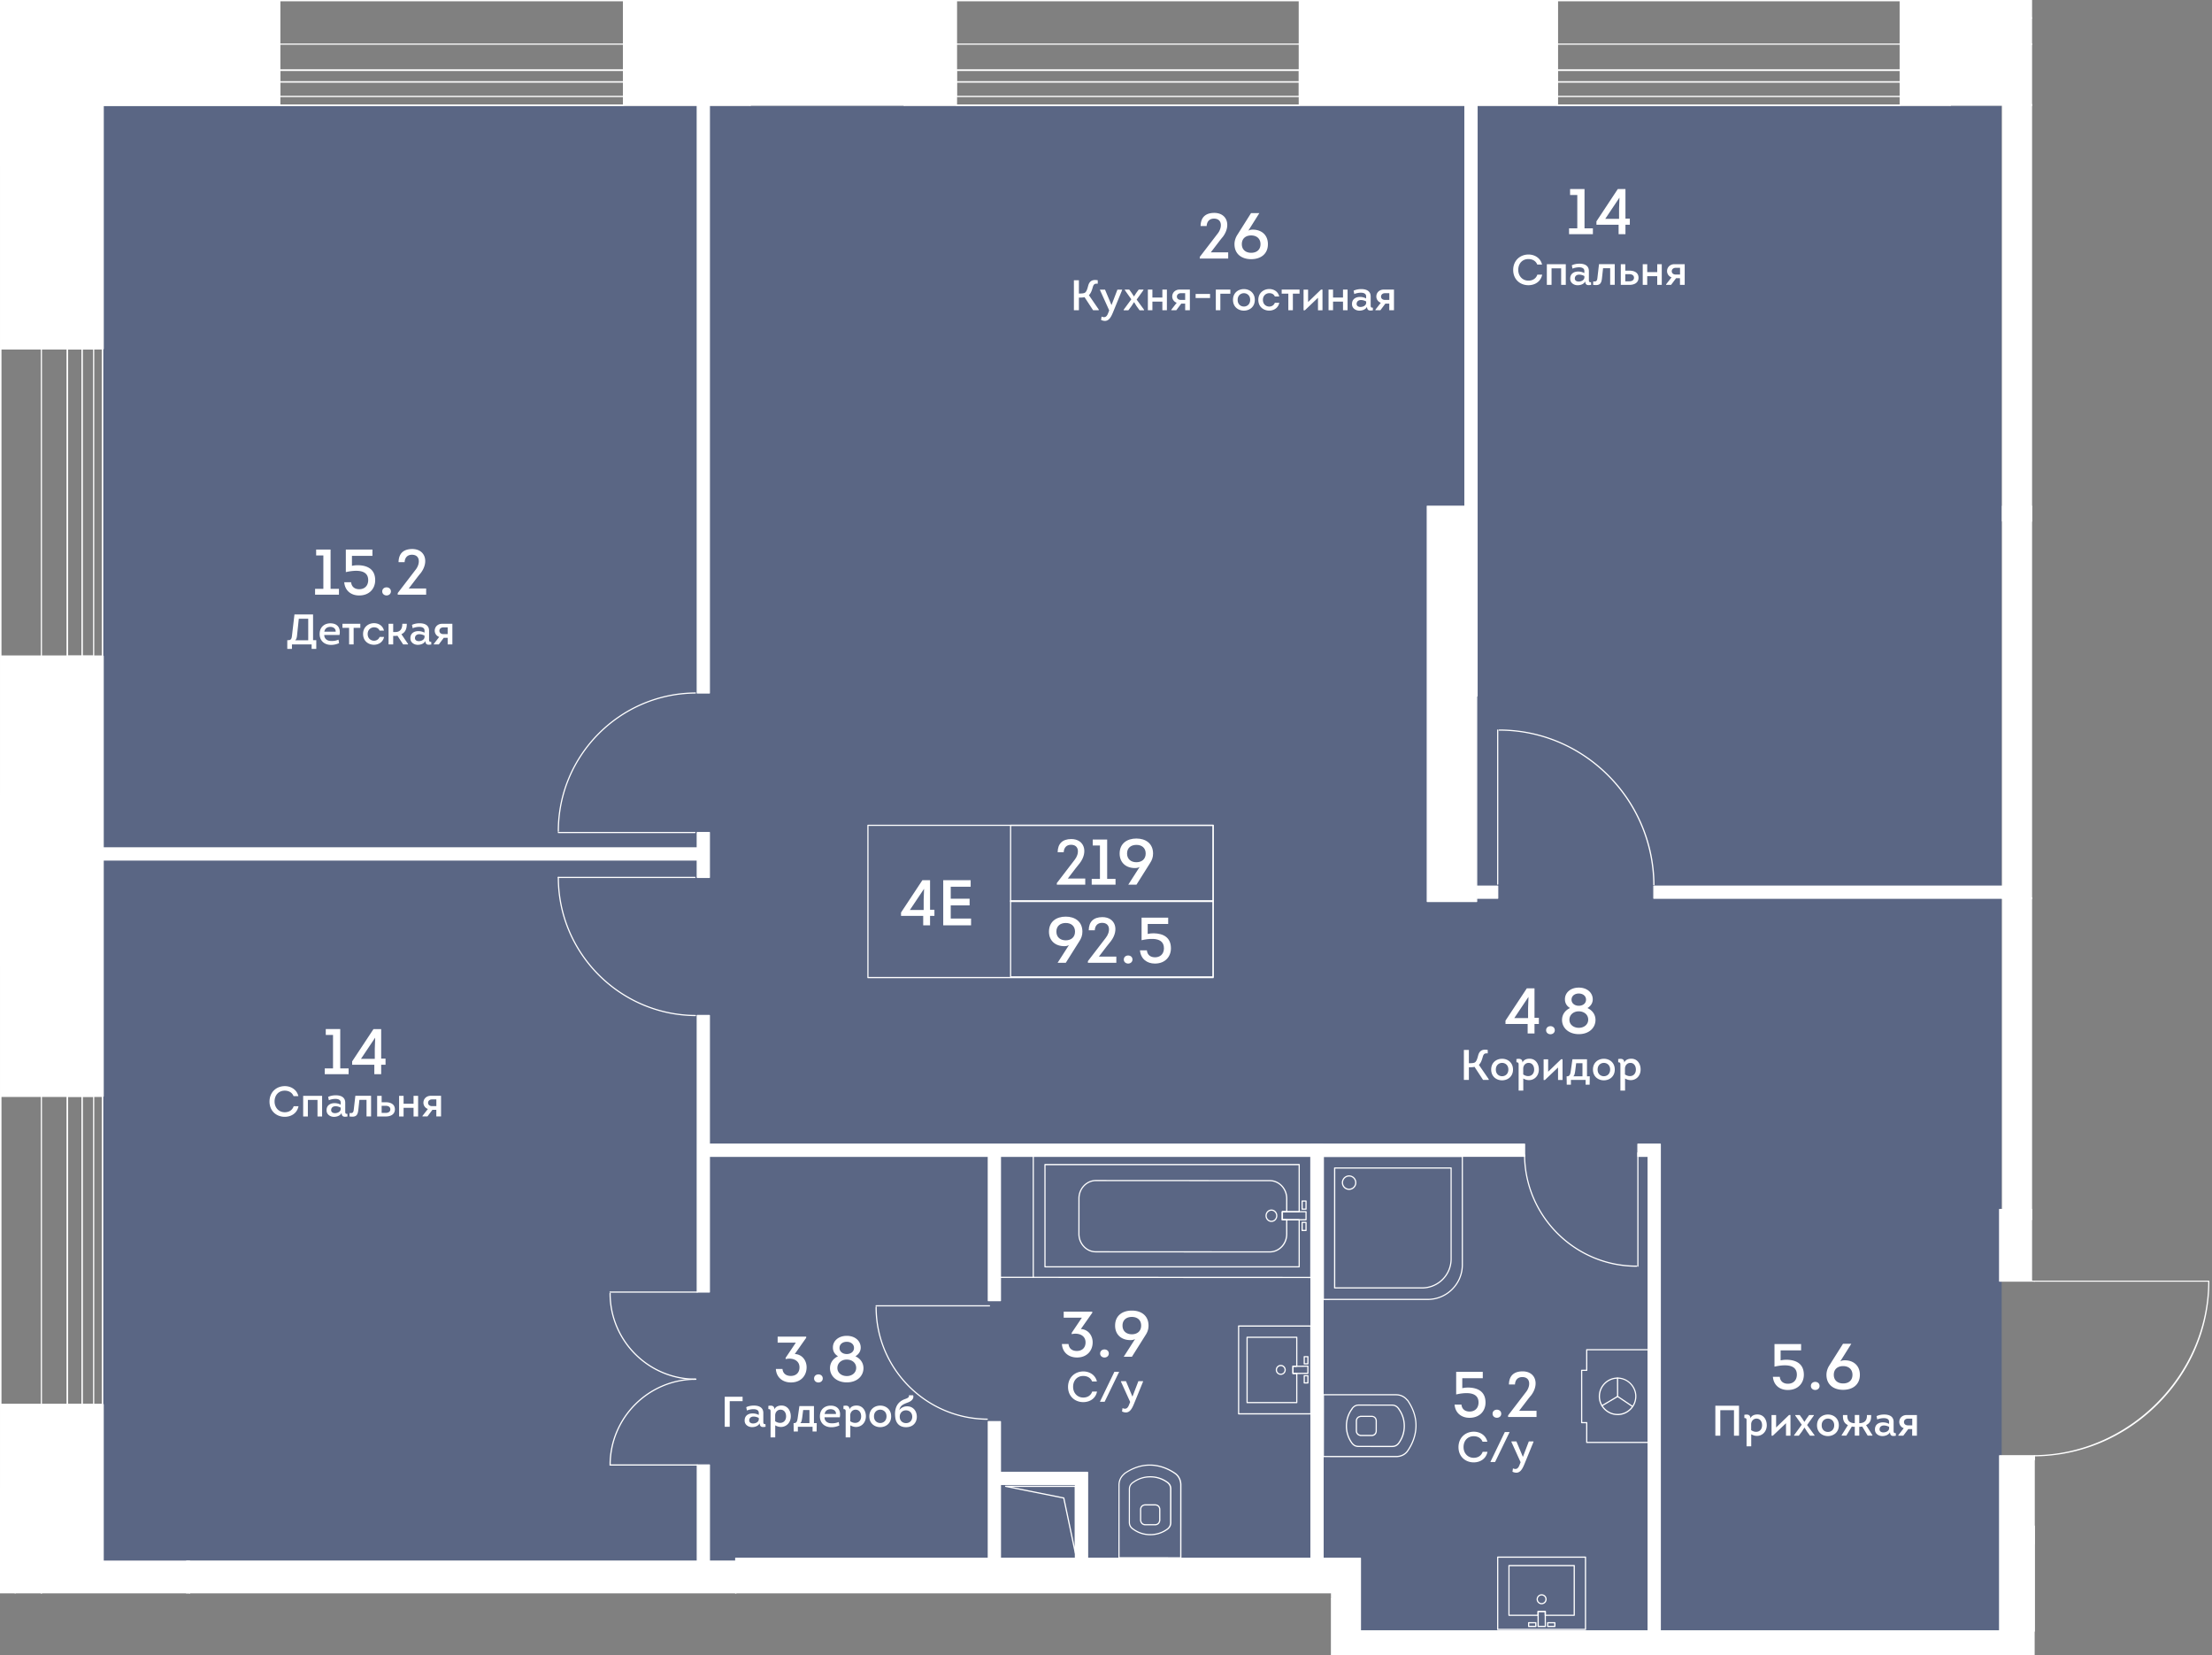 <svg viewBox="0 0 668.34 500" xmlns="http://www.w3.org/2000/svg"><rect x="0" y="0" width="668.34" height="500" fill="#808080" stroke="none"/><clipPath id="a"><path d="M668.34 386.84h-54.36V0H0v481.3h402.14V500h212.62v-58.93h53.58z"/></clipPath><clipPath id="b"><path d="M-13.42-13.46h2538.79v1232.97H-13.42z"/></clipPath><clipPath id="c"><path d="M-13.42-13.46h2538.79v1232.97H-13.42z"/></clipPath><path d="M604.79 372.7V31.93H30.9v446.39h377.23v14.44h196.66z" fill="#425688" opacity=".6"/><g clip-path="url(#a)"><g clip-path="url(#b)" fill="#fff"><path clip-path="url(#c)" d="M399.82 392.69a.19.19 0 0 1-.13-.05c-.04-.03-.05-.08-.05-.13v-43.23c0-.1.08-.18.18-.18h42.01c.1 0 .18.08.18.18v32.77c0 5.86-4.77 10.63-10.63 10.63zm.19-43.22v42.86h31.38c5.66 0 10.27-4.61 10.27-10.27v-32.59z"/><path clip-path="url(#c)" d="M429.69 389.21h-26.44a.18.18 0 0 1-.18-.18v-36.22c0-.1.08-.18.18-.18h35.19c.1 0 .18.08.18.18v27.46c.01 4.93-4 8.94-8.93 8.94m-26.25-.36h26.26c4.73 0 8.57-3.85 8.57-8.58v-27.28h-34.83z"/><path clip-path="url(#c)" d="M407.62 359.43c-1.21 0-2.19-.98-2.19-2.2a2.19 2.19 0 1 1 4.38 0c.01 1.21-.98 2.2-2.19 2.2m0-4.03a1.83 1.83 0 1 0 .002 3.662 1.83 1.83 0 0 0-.002-3.662m-58.64 105.35h-2.92c-.81 0-1.42-.5-1.56-1.28-.02-.01-.05-.07-.05-.15v-3.35c0-.44.16-.84.44-1.13.3-.29.71-.45 1.17-.45h2.92c.95 0 1.62.65 1.62 1.58v3.35c0 .08-.03.14-.05.17-.15.77-.76 1.26-1.57 1.26m-4.17-1.43c.01 0 .03.03.04.07.11.62.57.99 1.21.99h2.92c.64 0 1.1-.37 1.2-.98l.01-.02c.01-.04.03-.07.04-.09v-3.32c0-.73-.5-1.22-1.25-1.22h-2.92c-.37 0-.68.12-.91.35a1.2 1.2 0 0 0-.34.87z"/><path clip-path="url(#c)" d="m356.76 470.75-18.67-.01a.19.19 0 0 1-.13-.05c-.04-.03-.05-.08-.05-.13l.02-21.99c0-1.36.57-2.59 1.62-3.46.01-.04.03-.09.07-.11 2.45-1.71 5.11-2.62 7.71-2.62h.27c2.64.04 5.3.95 7.68 2.62 1.08.82 1.69 2.1 1.69 3.53l-.01 22.04c-.02.1-.1.18-.2.18m-18.49-.38 18.3.01.01-21.86c0-1.31-.56-2.48-1.54-3.23-2.37-1.67-5.03-2.56-7.66-2.56h-.07c-2.49 0-5.06.86-7.43 2.5-.01.04-.03.07-.06.1-.99.8-1.55 1.95-1.55 3.23z"/><path clip-path="url(#c)" d="M347.55 463.75c-1.95 0-3.73-.58-5.29-1.72 0 .01-.04.01-.07-.01a.21.21 0 0 1-.06-.04.311.311 0 0 1-.04-.06c-.71-.55-1.03-1.22-1.03-2.1l.01-9.97c0-.88.33-1.55 1.04-2.1a.21.21 0 0 1 .04-.06c.01-.02.03-.03.05-.04a.26.26 0 0 1 .11-.03c1.54-1.12 3.31-1.7 5.26-1.7h.01c1.95 0 3.72.58 5.29 1.72h.01c.72.56 1.05 1.23 1.05 2.11l-.01 10.16c0 .89-.34 1.56-1.06 2.11a8.832 8.832 0 0 1-5.31 1.73m-5.19-2.06c.03 0 .07.02.11.05a8.427 8.427 0 0 0 5.07 1.65c1.87 0 3.58-.56 5.07-1.65.62-.48.91-1.06.91-1.82v-10.16c0-.76-.29-1.34-.91-1.83a8.448 8.448 0 0 0-5.07-1.65h-.01c-1.87 0-3.57.55-5.07 1.65-.04.03-.07.04-.1.04l-.04.04c-.62.48-.91 1.06-.91 1.83l-.01 9.97c0 .77.29 1.35.92 1.83.02.02.03.03.04.05m-.26.24c.01.01.01.01 0 0m72.32-28.13h-3.35c-.08 0-.13-.03-.16-.05-.77-.14-1.27-.76-1.27-1.56v-2.92c0-.81.5-1.43 1.28-1.57.02-.02.07-.05.15-.05h3.35c.93 0 1.58.67 1.58 1.62v2.92c0 .95-.65 1.61-1.58 1.61m-3.35-5.79c0 .01-.03.03-.07.04-.62.11-.99.57-.99 1.21v2.92c0 .63.38 1.1.98 1.2h.01c.04.01.08.03.1.04h3.32c.73 0 1.22-.5 1.22-1.25v-2.92c0-.75-.49-1.25-1.21-1.25h-3.36z"/><path clip-path="url(#c)" d="m421.87 440.16-22.05-.01a.19.19 0 0 1-.13-.05c-.04-.03-.05-.08-.05-.13l.01-18.67c0-.05.02-.1.05-.13.04-.04.08-.05.13-.05l21.98.01c1.37 0 2.59.57 3.46 1.62a.2.2 0 0 1 .12.08c1.71 2.45 2.62 5.11 2.61 7.71v.26c-.04 2.65-.95 5.3-2.62 7.68-.8 1.07-2.08 1.68-3.51 1.68m-21.86-.38 21.86.01h.01c1.31 0 2.48-.56 3.22-1.54 1.67-2.37 2.55-5.03 2.56-7.67v-.05c0-2.5-.86-5.07-2.5-7.43-.04-.01-.08-.03-.1-.06-.8-1-1.95-1.55-3.23-1.55l-21.8-.01z"/><path clip-path="url(#c)" d="m420.63 437.11-10.16-.01c-.89 0-1.56-.34-2.12-1.06a8.809 8.809 0 0 1-1.72-5.29c0-1.96.58-3.74 1.73-5.29-.01 0-.01-.04.01-.08.01-.02.02-.03.03-.05.01-.01.04-.03.07-.05.56-.7 1.22-1.03 2.1-1.03h.01l9.97.01c.88 0 1.55.33 2.09 1.03.02.01.04.02.07.04a.311.311 0 0 1 .07.16c1.13 1.56 1.7 3.33 1.7 5.27 0 1.95-.58 3.72-1.72 5.29v.01c-.57.71-1.24 1.05-2.13 1.05m-11.93-11.54c0 .03-.01.07-.04.1a8.4 8.4 0 0 0-1.66 5.08c0 1.87.55 3.58 1.64 5.07.48.62 1.06.91 1.83.91h10.16c.76 0 1.35-.29 1.83-.91 1.09-1.5 1.65-3.2 1.65-5.07s-.56-3.58-1.65-5.08c-.03-.03-.04-.07-.05-.1l-.03-.03c-.49-.64-1.07-.93-1.84-.93l-9.97-.01h-.01c-.76 0-1.35.29-1.83.92.01.02-.01.04-.03.05m-96.5-39.55-11.73-.01c-.1 0-.18-.08-.18-.18s.08-.18.18-.18l11.73.01c.1 0 .18.08.18.18s-.08.18-.18.18"/><path clip-path="url(#c)" d="m396.06 386.06-83.86-.04a.18.18 0 0 1-.18-.18v-37.28c0-.05.02-.09.05-.13s.08-.05.13-.05l83.88.04c.1 0 .18.08.18.18l-.02 37.28c0 .05-.02.1-.05.13a.19.19 0 0 1-.13.05m-83.68-.41 83.5.04.01-36.91-83.52-.04v36.91z"/><path clip-path="url(#c)" d="M384.15 369.11c-.99 0-1.79-.84-1.79-1.88s.8-1.88 1.79-1.88c.46 0 .9.19 1.24.52.36.36.55.84.55 1.36.01 1.04-.8 1.88-1.79 1.88m0-3.39c-.79 0-1.43.68-1.43 1.51s.64 1.51 1.43 1.51 1.43-.68 1.43-1.51c0-.42-.16-.81-.45-1.1-.26-.26-.61-.41-.98-.41m10.46 6.14h-1.18a.18.18 0 0 1-.18-.18v-2.43c0-.1.08-.18.18-.18h1.18c.1 0 .18.08.18.18v2.43c0 .1-.08.18-.18.18m-1-.37h.82v-2.07h-.82zm1-6.08h-1.18a.18.18 0 0 1-.18-.18v-2.43c0-.1.08-.18.18-.18h1.18c.1 0 .18.08.18.18v2.43c0 .05-.02.1-.05.13a.19.19 0 0 1-.13.05m-1-.36h.82v-2.07h-.82z"/><path clip-path="url(#c)" d="m383.64 378.34-52.51-.03c-1.43 0-2.76-.58-3.77-1.64a5.72 5.72 0 0 1-1.55-3.95l.01-10.71c0-3.08 2.39-5.59 5.32-5.59l52.5.03c2.94 0 5.32 2.51 5.32 5.6v3.98c0 .1-.08.18-.18.18h-1.13v2.07h1.13c.05 0 .1.02.13.05.04.04.05.08.05.13v4.31c0 1.49-.55 2.9-1.56 3.95-1.01 1.04-2.34 1.62-3.76 1.62m-52.5-21.56c-2.73 0-4.96 2.34-4.96 5.23l-.01 10.71c0 1.4.52 2.71 1.46 3.7.93.99 2.18 1.53 3.5 1.53l52.5.03c1.32 0 2.56-.55 3.5-1.53.94-.99 1.46-2.3 1.46-3.7v-4.12h-1.13a.18.18 0 0 1-.18-.18v-2.43c0-.1.08-.18.18-.18h1.13v-3.8c0-2.88-2.22-5.23-4.95-5.23z"/><path clip-path="url(#c)" d="M392.54 382.84h-76.81a.18.18 0 0 1-.18-.18v-30.89c0-.1.08-.18.18-.18h76.81c.1 0 .18.08.18.18v14.24c0 .05-.02.1-.05.13a.19.19 0 0 1-.13.05h-4.9v2.07h4.9c.1 0 .18.08.18.18v14.21c0 .11-.08.19-.18.19m-76.63-.36h76.45v-13.84h-4.9a.18.18 0 0 1-.18-.18v-2.43c0-.05.02-.1.05-.13.03-.04.08-.05.13-.05h4.9v-13.88h-76.45z"/><path clip-path="url(#c)" d="M394.61 368.63h-7.15a.18.18 0 0 1-.18-.18v-2.43c0-.05.02-.1.05-.13.03-.04.08-.05.13-.05h7.15c.1 0 .18.08.18.18v2.43c0 .05-.02.1-.05.13-.03.04-.08.05-.13.05m-6.97-.36h6.79v-2.07h-6.79zm4.17 55.59H376.8a.18.18 0 0 1-.18-.18v-19.73c0-.1.08-.18.18-.18h15.01c.1 0 .18.08.18.18v8.74c0 .1-.08.18-.18.18l-.97.01v1.8h.97c.05 0 .1.02.13.05.04.04.05.08.05.13v8.81c0 .11-.08.19-.18.19m-14.83-.37h14.65v-8.45h-.97a.19.19 0 0 1-.13-.05.166.166 0 0 1-.05-.13v-2.17c0-.1.08-.18.18-.18h.97v-8.38h-14.65zm17.09-11.33a.19.19 0 0 1-.13-.05.166.166 0 0 1-.05-.13v-2.17c0-.1.08-.18.18-.18h1.11c.05 0 .1.02.13.05.04.04.05.08.05.13v2.17c0 .1-.08.18-.18.18zm.18-2.17v1.8h.74v-1.8zm-.18 7.92a.19.19 0 0 1-.13-.05.166.166 0 0 1-.05-.13v-2.17c0-.1.08-.18.18-.18h1.11c.05 0 .1.02.13.05.04.04.05.08.05.13v2.17c0 .1-.08.18-.18.18zm.18-2.17v1.8h.74v-1.8z"/><path clip-path="url(#c)" d="M386.97 415.31c-.83 0-1.51-.67-1.51-1.51 0-.4.15-.78.44-1.07s.67-.45 1.07-.45h.01c.4 0 .78.16 1.06.44.29.29.45.67.45 1.07 0 .83-.67 1.52-1.52 1.52zm.01-.36v.18-.18c.63 0 1.14-.52 1.14-1.15 0-.31-.12-.6-.34-.81-.22-.22-.5-.33-.8-.33h-.01c-.63 0-1.14.52-1.14 1.16 0 .61.51 1.13 1.15 1.13z"/><path clip-path="url(#c)" d="M396.08 427.25h-21.84a.18.18 0 0 1-.18-.18v-26.53c0-.1.08-.18.18-.18h21.84c.1 0 .18.08.18.18v26.53c0 .1-.08.18-.18.18m-21.66-.36h21.47v-26.16h-21.47z"/><path clip-path="url(#c)" d="M390.66 415.05a.19.19 0 0 1-.13-.05.166.166 0 0 1-.05-.13v-2.17c0-.1.08-.18.18-.18l4.51-.02c.05 0 .1.01.13.05.04.03.05.08.05.13v2.17c0 .1-.08.18-.18.18zm.18-2.17v1.8l4.15-.02v-1.8zm84.8 75.22h-8.74a.18.18 0 0 1-.18-.18v-.97h-1.8v.97c0 .05-.02.1-.05.13-.04.04-.08.05-.13.05h-8.81a.18.18 0 0 1-.18-.18v-15.01c0-.1.08-.18.18-.18h19.72c.1 0 .18.08.18.18v15.01c-.01.1-.09.18-.19.18m-8.56-.36h8.38v-14.65H456.1v14.65h8.45v-.97c0-.05.02-.1.05-.13.04-.04.08-.05.13-.05h2.17c.1 0 .18.08.18.18zm2.71 3.73h-2.17a.18.18 0 0 1-.18-.18v-1.11c0-.05.02-.1.05-.13a.21.21 0 0 1 .13-.05h2.17c.1 0 .18.08.18.18l.01 1.1c0 .05-.02.1-.05.13-.05.04-.09.06-.14.06m-1.99-.37h1.8v-.75h-1.8zm-3.76.37h-2.17a.18.18 0 0 1-.18-.18v-1.11c0-.05.02-.1.05-.13a.21.21 0 0 1 .13-.05h2.17c.1 0 .18.08.18.18l.01 1.1c0 .05-.02.1-.05.13-.05.04-.09.06-.14.06m-1.99-.37h1.8v-.75h-1.8z"/><path clip-path="url(#c)" d="M465.79 484.6c-.4 0-.78-.15-1.06-.44-.29-.28-.45-.66-.45-1.07 0-.83.67-1.52 1.51-1.52h.01c.83 0 1.51.67 1.51 1.51 0 .41-.15.79-.44 1.07s-.67.45-1.08.45zm0-2.67a1.15 1.15 0 0 0 0 2.3c.63 0 1.14-.52 1.14-1.16.01-.62-.51-1.14-1.14-1.14"/><path clip-path="url(#c)" d="M479.05 492.37h-26.53a.18.18 0 0 1-.18-.18v-21.84c0-.1.08-.18.18-.18h26.53c.1 0 .18.08.18.18v21.84c0 .1-.09.18-.18.18m-26.35-.36h26.16v-21.47H452.7z"/><path clip-path="url(#c)" d="M466.91 491.47h-2.17a.18.18 0 0 1-.18-.18l-.02-4.51c0-.05.02-.1.05-.13.04-.04.08-.05.13-.05h2.17c.1 0 .18.08.18.18l.02 4.51c0 .05-.02.1-.05.13a.19.19 0 0 1-.13.05m-1.98-.37h1.8l-.02-4.15h-1.8zm28.31-66.08c-.04 0-.07-.01-.1-.03l-4.48-3.02c-.08-.05-.11-.17-.05-.25s.17-.11.25-.05l4.49 3.02c.08.05.11.17.05.25-.05.06-.11.08-.16.08"/><path clip-path="url(#c)" d="M488.75 422.01a.18.18 0 0 1-.18-.18l-.02-5.55c0-.1.08-.18.18-.18s.18.08.18.18l.02 5.55c0 .1-.08.18-.18.18"/><path clip-path="url(#c)" d="M484 424.82c-.06 0-.12-.03-.16-.09-.05-.09-.02-.2.07-.25l4.74-2.81c.08-.05.2-.02.25.06.05.09.03.2-.06.25l-4.75 2.81c-.02.02-.05.03-.09.03"/><path clip-path="url(#c)" d="M488.75 427.46c-1.51 0-2.93-.59-4.01-1.65a5.622 5.622 0 0 1-1.68-4.01c0-1.51.58-2.94 1.65-4.02a5.622 5.622 0 0 1 4.01-1.68h.01c3.08 0 5.68 2.59 5.69 5.67a5.691 5.691 0 0 1-5.67 5.7zm-.02-11c-1.42 0-2.75.56-3.75 1.57s-1.55 2.35-1.55 3.76c0 1.42.56 2.75 1.57 3.75s2.34 1.55 3.75 1.55h.02c2.93-.01 5.31-2.41 5.3-5.34-.01-2.87-2.44-5.3-5.32-5.3h-.02z"/><path clip-path="url(#c)" d="M498.08 435.88h-18.66a.18.18 0 0 1-.18-.18v-5.78h-1.35a.18.18 0 0 1-.18-.18v-15.81c0-.1.08-.18.18-.18h1.35v-6.05c0-.1.08-.18.18-.18h18.66c.1 0 .18.08.18.18v28c0 .1-.08.18-.18.18m-18.48-.36h18.29v-27.64H479.6v6.05c0 .1-.08.18-.18.18h-1.35v15.44h1.35c.1 0 .18.08.18.18zM214.33 259.76H29.32v-3.66h181.35v-4.63h3.66zm-3.66-232.82h3.66v182.4h-3.66zm231.95 0h3.66v183.28h-3.66zm3.54 240.73h6.36v3.66h-6.36zm53.54 0h107.14v3.66H499.7zm-99.94 203.9h-3.66V349.28H214.33v41.01h-3.66v-44.67h189.09z"/><path clip-path="url(#c)" d="M501.64 492.64h-3.66V349.28h-3.1v-3.66h6.76zM395.99 345.62h64.65v3.66h-64.65zm-185.32 96.9h3.66v36.31h-3.66zm89.04 40.95h3.66v30.62h-3.66zm-89.04-232h3.66v13.56h-3.66zm0 55.29h3.66v54.51h-3.66zm87.94 41.63h3.66v44.5h-3.66zm0 81.04h3.66v42.14h-3.66z"/><path clip-path="url(#c)" d="M328.6 471.57h-3.66V448.4h-22.93v-3.65h26.59zm73.66 37.31h-27.74v-25.77h3.66v22.11h24.08zm213.32-140.52v-97.14h-10.53v97.14zM56.39 471.57H222.3v10.53H56.39zM605.05 31.76h10.12v125.61h-10.12zM214.33 209.51h-3.66a.18.18 0 0 1-.18-.18V26.94c0-.1.08-.18.18-.18h3.66c.1 0 .18.08.18.18v182.4c.01.09-.08.17-.18.17m-3.47-.36h3.29V27.12h-3.29zm235.42 1.25h-3.66a.18.18 0 0 1-.18-.18V26.94c0-.1.08-.18.18-.18h3.66c.1 0 .18.08.18.18v183.28c0 .1-.08.18-.18.18m-3.47-.37h3.29V27.12h-3.29zm9.71 61.48h-6.36a.18.18 0 0 1-.18-.18v-3.66c0-.1.08-.18.18-.18h6.36c.1 0 .18.08.18.18v3.66c0 .1-.08.18-.18.18m-6.18-.37h6v-3.29h-6z"/><path clip-path="url(#c)" d="M615.58 368.54h-10.53a.18.18 0 0 1-.18-.18v-96.85H499.7a.18.18 0 0 1-.18-.18v-3.66c0-.1.08-.18.18-.18h107.14c.1 0 .18.08.18.18v3.37h8.56c.1 0 .18.08.18.18v97.15c0 .09-.08.17-.18.17m-10.35-.36h10.17V271.4h-8.56a.18.18 0 0 1-.18-.18v-3.37H499.88v3.3h105.16c.1 0 .18.08.18.18v96.85zM501.64 492.82h-3.66a.18.18 0 0 1-.18-.18V349.46h-2.92a.18.18 0 0 1-.18-.18v-3.66c0-.1.08-.18.18-.18h6.76c.1 0 .18.08.18.18v147.02c0 .1-.08.18-.18.18m-3.48-.36h3.29V345.81h-6.4v3.29h2.92c.1 0 .18.08.18.18v143.18zm-275.85-10.17H56.39a.18.18 0 0 1-.18-.18v-10.54c0-.1.08-.18.18-.18H210.5v-28.87c0-.1.08-.18.18-.18h3.66c.1 0 .18.08.18.18v28.87h7.79c.1 0 .18.08.18.18v10.54c-.01.1-.09.18-.18.18m-165.74-.37h165.55v-10.17h-7.79a.18.18 0 0 1-.18-.18V442.7h-3.3v28.87c0 .1-.08.18-.18.18H56.57zm246.8 32.35h-3.66a.18.18 0 0 1-.18-.18v-30.62c0-.1.08-.18.18-.18h3.66c.1 0 .18.08.18.18v30.62c.01.1-.08.18-.18.18m-3.47-.36h3.29v-30.25h-3.29zm-85.57-248.7h-3.66a.18.18 0 0 1-.18-.18v-5.08H29.33a.18.18 0 0 1-.18-.18v-3.66c0-.1.08-.18.18-.18h181.16v-4.46c0-.1.08-.18.18-.18h3.66c.1 0 .18.08.18.18v13.56c0 .1-.08.18-.18.18m-3.47-.37h3.29v-13.19h-3.29v4.46c0 .1-.08.18-.18.18H29.51v3.29h181.17c.1 0 .18.08.18.18zm188.9 206.91h-3.66a.18.18 0 0 1-.18-.18V349.46h-93.47v43.42c0 .1-.08.18-.18.18h-3.66a.18.18 0 0 1-.18-.18v-43.42h-83.92v40.82c0 .1-.08.18-.18.18h-3.66a.18.18 0 0 1-.18-.18v-83.53c0-.1.08-.18.18-.18h3.66c.1 0 .18.08.18.18v38.68h246.13c.1 0 .18.08.18.18v3.66c0 .1-.08.18-.18.18h-60.7v122.11c0 .11-.08.19-.18.19m-3.48-.36h3.29V349.28c0-.1.08-.18.18-.18h60.7v-3.29H214.33a.18.18 0 0 1-.18-.18v-38.68h-3.3v83.16h3.3v-40.82c0-.1.08-.18.18-.18h84.28c.1 0 .18.08.18.18v43.42h3.3v-43.42c0-.1.08-.18.18-.18h93.83c.1 0 .18.08.18.18z"/><path clip-path="url(#c)" d="M328.59 471.75h-3.66a.18.18 0 0 1-.18-.18v-22.99h-22.3v22.99c0 .1-.08.18-.18.18h-3.66a.18.18 0 0 1-.18-.18v-42.14c0-.1.08-.18.18-.18h3.66c.1 0 .18.08.18.18v15.14h26.15c.1 0 .18.08.18.18v26.83c0 .09-.08.17-.19.17m-3.47-.36h3.29v-26.46h-26.15a.18.18 0 0 1-.18-.18v-15.14h-3.3v41.78h3.3V448.4c0-.1.08-.18.18-.18h22.67c.1 0 .18.08.18.18v22.99zm77.14 37.67h-27.74a.18.18 0 0 1-.18-.18v-25.77c0-.1.08-.18.18-.18h3.66c.1 0 .18.08.18.18v21.93h23.9c.1 0 .18.08.18.18v3.66c0 .1-.08.18-.18.18m-27.56-.37h27.38v-3.29h-23.9a.18.18 0 0 1-.18-.18v-21.93h-3.29v25.4zm240.46-351.13h-10.12a.18.18 0 0 1-.18-.18V31.76c0-.1.08-.18.18-.18h10.12c.1 0 .18.08.18.18v125.61c0 .11-.08.19-.18.19m-9.93-.36h9.75V31.95h-9.75zM210.67 390.47h-26.34c-.1 0-.18-.08-.18-.18s.08-.18.18-.18h26.34c.1 0 .18.08.18.18s-.07.18-.18.18m-.43 26.33c-14.38 0-26.08-11.7-26.08-26.08 0-.1.08-.18.18-.18s.18.08.18.18c0 14.18 11.54 25.71 25.71 25.71.1 0 .18.08.18.18s-.07.19-.17.19"/><path clip-path="url(#c)" d="M184.34 442.7a.18.18 0 0 1-.18-.18c0-14.38 11.7-26.08 26.08-26.08.1 0 .18.08.18.18s-.08.18-.18.18c-14.18 0-25.71 11.54-25.71 25.71-.01.11-.09.19-.19.19"/><path clip-path="url(#c)" d="M210.67 442.7h-26.34c-.1 0-.18-.08-.18-.18s.08-.18.18-.18h26.34c.1 0 .18.08.18.18s-.07.18-.18.18m-.71-177.49H168.7a.18.18 0 0 1-.18-.18c0-.1.08-.18.18-.18h41.26c.1 0 .18.08.18.18s-.08.18-.18.18"/><path clip-path="url(#c)" d="M210.11 306.94c-22.96-.16-41.62-18.96-41.59-41.91 0-.1.08-.18.18-.18s.18.08.18.18c-.03 22.75 18.47 41.39 41.23 41.55.1 0 .18.08.18.19.01.09-.08.17-.18.17m-.15-55.29H168.7a.18.18 0 0 1-.18-.18c0-.1.08-.18.18-.18h41.26c.1 0 .18.08.18.18s-.08.18-.18.18m-41.26-.39a.18.18 0 0 1-.18-.18c-.03-22.96 18.63-41.77 41.59-41.93.1 0 .18.08.18.18s-.08.18-.18.18c-22.76.16-41.26 18.8-41.23 41.56 0 .11-.08.19-.18.19m283.82 15.99a.18.18 0 0 1-.18-.18v-46.54c0-.1.08-.18.18-.18s.18.08.18.18v46.54c0 .09-.08.18-.18.18m47.18.17a.18.18 0 0 1-.18-.18c-.18-25.67-21.03-46.53-46.5-46.53h-.05a.18.18 0 0 1-.18-.18c0-.12.12-.18.24-.18 25.67 0 46.69 21.02 46.87 46.89-.02.09-.1.18-.2.18zm-4.82 115.23a.18.18 0 0 1-.18-.18v-34.24c0-.1.08-.18.18-.18s.18.08.18.18v34.24c0 .1-.08.18-.18.18m-.44 0c-18.61 0-33.85-15.13-33.98-33.75 0-.1.08-.18.18-.18s.18.08.18.18c.12 18.42 15.2 33.38 33.61 33.38h.04c.1 0 .18.08.18.18.01.12-.1.19-.21.19m-195.48 11.98h-34.24c-.1 0-.18-.08-.18-.18s.08-.18.18-.18h34.24c.1 0 .18.08.18.18s-.08.18-.18.18m-.67 34.24c-18.63-.13-33.77-15.39-33.75-34.02 0-.1.08-.18.18-.18s.18.08.18.18c-.02 18.43 14.95 33.53 33.38 33.65.1 0 .18.08.18.19.01.1-.07.18-.17.18m369.08-41.71H614.7c-.1 0-.18-.08-.18-.18s.08-.18.18-.18h52.67c.1 0 .18.08.18.18s-.07.18-.18.18"/><path clip-path="url(#c)" d="M614.7 439.92a.18.18 0 0 1-.18-.18c0-.1.08-.19.18-.19 28.49-.19 52.52-24.27 52.49-52.57 0-.1.08-.18.18-.18s.18.08.18.18c.02 13.92-5.53 27.14-15.6 37.21-10.05 10.04-23.28 15.63-37.25 15.73zm-4.39 21.12h4.39v31.6h-4.39z"/><path clip-path="url(#c)" d="M614.89 492.82h-4.76v-31.97h4.76zm-4.39-.36h4.03v-31.24h-4.03zm37.56-26.16h3.51v26.52h-3.51z"/><path clip-path="url(#c)" d="M651.76 493h-3.88v-26.88h3.88zm-3.51-.36h3.15v-26.15h-3.15z"/><path clip-path="url(#c)" d="M614.7 461.04h59.69v5.27H614.7z"/><path clip-path="url(#c)" d="M674.58 466.49h-60.06v-5.63h60.06zm-59.69-.37h59.33v-4.9h-59.33zm-213.05 38.99h-20.19c-.1 0-.17-.07-.18-.16a.18.18 0 0 1 .14-.2l16.56-3.49 3.49-17.44c.02-.09.12-.15.19-.15.1.01.16.09.16.18v21.07c0 .11-.08.19-.17.19m-18.44-.36h18.25V485.7l-3.15 15.75a.17.17 0 0 1-.14.14zm-58.48-35.4a.19.19 0 0 1-.18-.15l-3.49-16.56-17.44-3.49c-.09-.02-.15-.1-.15-.2.01-.09.09-.16.18-.16h21.07c.1 0 .18.08.18.18v20.19c0 .1-.07.17-.16.18h-.01zm-19.22-20.19 15.75 3.15c.07.01.13.07.14.14l3.15 14.96v-18.25zm363.87 41.03c-1.31 0-2.38-1.07-2.38-2.38a2.38 2.38 0 1 1 2.38 2.38m0-4.39a2.01 2.01 0 1 0 0 4.02 2.01 2.01 0 0 0 0-4.02m-6.15 4.39c-1.31 0-2.37-1.07-2.37-2.38s1.06-2.38 2.37-2.38a2.38 2.38 0 1 1 0 4.76m0-4.39a2.01 2.01 0 1 0 2.01 2.01c.01-1.11-.9-2.01-2.01-2.01m-.87-5.27a2.38 2.38 0 1 1-.001-4.759 2.38 2.38 0 0 1 .001 4.759m0-4.39a2.01 2.01 0 1 0 0 4.02 2.01 2.01 0 0 0 0-4.02m0-1.75a2.38 2.38 0 1 1 2.38-2.38c-.01 1.31-1.07 2.38-2.38 2.38m0-4.39c-1.11 0-2.01.9-2.01 2.01s.9 2.02 2.01 2.02 2.01-.9 2.01-2.02c0-1.11-.9-2.01-2.01-2.01M57.26 581.48H12.49a.18.18 0 0 1-.18-.18v-10.53c0-.1.08-.18.18-.18h34.05v-88.3H12.49a.18.18 0 0 1-.18-.18v-9.66c0-.1.08-.18.18-.18h44.77c.1 0 .18.08.18.18V581.3c.01.1-.07.18-.18.18m-44.58-.36h44.41V472.63H12.68v9.29h34.05c.1 0 .18.08.18.18v88.66c0 .1-.08.18-.18.18H12.68zM273.22 31.95h-46.53a.18.18 0 0 1-.18-.18V13.33c0-.1.08-.18.18-.18h46.53c.1 0 .18.08.18.18v18.43c0 .11-.08.19-.18.19m-46.35-.37h46.16V13.51h-46.16zm409.78.37h-47.4a.18.18 0 0 1-.18-.18V13.33c0-.1.08-.18.18-.18h47.4c.1 0 .18.08.18.18v18.43c0 .11-.08.19-.18.19m-47.22-.37h47.04V13.51h-47.04zM30.93 60.04H12.5a.18.18 0 0 1-.18-.18V13.33c0-.1.08-.18.18-.18h18.43c.1 0 .18.08.18.18v46.53c0 .1-.08.18-.18.18m-18.25-.37h18.07V13.51H12.68zm18.25 229.49H12.5a.18.18 0 0 1-.18-.18v-46.53c0-.1.08-.18.18-.18h18.43c.1 0 .18.08.18.18v46.53c0 .1-.08.18-.18.18m-18.25-.37h18.07v-46.16H12.68zM4.6 562.17a.18.18 0 0 1-.18-.18v-70.23c0-.1.08-.18.18-.18s.18.08.18.18v70.23c0 .1-.08.18-.18.18m2.63 0a.18.18 0 0 1-.18-.18v-70.23c0-.1.08-.18.18-.18s.18.08.18.18v70.23c0 .1-.08.18-.18.18"/><path clip-path="url(#c)" d="M4.6 562.17a.18.18 0 0 1-.18-.18v-70.23c0-.1.08-.18.18-.18s.18.08.18.18v70.23c0 .1-.08.18-.18.18M-2.43 49.5h-10.53a.18.18 0 0 1-.18-.18v-62.33c0-.1.08-.18.18-.18h62.33c.1 0 .18.08.18.18v10.53c0 .1-.08.18-.18.18s-.18-.08-.18-.18v-10.35h-61.96v61.96h10.35c.1 0 .18.08.18.18-.01.11-.09.19-.19.19m395.04-17.55H288.93a.18.18 0 0 1-.18-.18V.16c0-.1.08-.18.18-.18H392.6c.1 0 .18.08.18.18v31.6c.01.11-.07.19-.17.19m-103.5-.37h103.31V.34H289.11z"/><path clip-path="url(#c)" d="M392.61 24.92H288.93a.18.18 0 0 1-.18-.18v-3.51c0-.1.08-.18.18-.18H392.6c.1 0 .18.08.18.18v3.51c.01.1-.07.18-.17.18m-103.5-.36h103.31v-3.15H289.11z"/><path clip-path="url(#c)" d="M392.61 29.31H288.93a.18.18 0 0 1-.18-.18v-4.39c0-.1.08-.18.18-.18H392.6c.1 0 .18.08.18.18v4.39c.01.1-.07.18-.17.18m-103.5-.36h103.31v-4.02H289.11zm285.04 3H470.53a.18.18 0 0 1-.18-.18V.16c0-.1.08-.18.18-.18h103.61c.1 0 .18.08.18.18v31.6c.01.11-.07.19-.17.19m-103.43-.37h103.25V.34H470.72z"/><path clip-path="url(#c)" d="M574.15 24.92H470.53a.18.18 0 0 1-.18-.18v-3.51c0-.1.08-.18.18-.18h103.61c.1 0 .18.08.18.18v3.51c.01.1-.07.18-.17.18m-103.43-.36h103.25v-3.15H470.72z"/><path clip-path="url(#c)" d="M574.15 29.31H470.53a.18.18 0 0 1-.18-.18v-4.39c0-.1.08-.18.18-.18h103.61c.1 0 .18.08.18.18v4.39c.01.1-.07.18-.17.18m-103.43-.36h103.25v-4.02H470.72zm284.53 3H651.57a.18.18 0 0 1-.18-.18V.16c0-.1.08-.18.18-.18h103.67c.1 0 .18.08.18.18v31.6c.01.11-.07.19-.17.19m-103.49-.37h103.31V.34H651.76z"/><path clip-path="url(#c)" d="M755.25 24.92H651.57a.18.18 0 0 1-.18-.18v-3.51c0-.1.08-.18.18-.18h103.67c.1 0 .18.08.18.18v3.51c.01.1-.07.18-.17.18m-103.49-.36h103.31v-3.15H651.76z"/><path clip-path="url(#c)" d="M755.25 29.31H651.57a.18.18 0 0 1-.18-.18v-4.39c0-.1.08-.18.18-.18h103.67c.1 0 .18.08.18.18v4.39c.01.1-.07.18-.17.18m-103.49-.36h103.31v-4.02H651.76zm-463.35 3H84.48a.18.18 0 0 1-.18-.18V.16c0-.1.08-.18.18-.18h103.93c.1 0 .18.08.18.18v31.6c0 .11-.08.19-.18.19m-103.75-.37h103.56V.34H84.66z"/><path clip-path="url(#c)" d="M188.41 24.92H84.48a.18.18 0 0 1-.18-.18v-3.51c0-.1.08-.18.18-.18h103.93c.1 0 .18.08.18.18v3.51c0 .1-.08.18-.18.18m-103.75-.36h103.56v-3.15H84.66z"/><path clip-path="url(#c)" d="M188.41 29.31H84.48a.18.18 0 0 1-.18-.18v-4.39c0-.1.08-.18.18-.18h103.93c.1 0 .18.08.18.18v4.39c0 .1-.08.18-.18.18m-103.75-.36h103.56v-4.02H84.66zM30.93 424.44H.21a.18.18 0 0 1-.18-.18v-93.15c0-.1.08-.18.18-.18h30.72c.1 0 .18.08.18.18v93.15c0 .1-.08.18-.18.18m-30.54-.36h30.36V331.3H.39v92.78z"/><path clip-path="url(#c)" d="M24.79 424.44H20.4a.18.18 0 0 1-.18-.18v-93.15c0-.1.08-.18.18-.18h4.39c.1 0 .18.08.18.18v93.15c0 .1-.08.18-.18.18m-4.21-.36h4.03V331.3h-4.03z"/><path clip-path="url(#c)" d="M28.3 424.44h-3.51a.18.18 0 0 1-.18-.18v-93.15c0-.1.08-.18.18-.18h3.51c.1 0 .18.08.18.18v93.15c0 .1-.08.18-.18.18m-3.33-.36h3.15V331.3h-3.15zm5.96-225.69H.21a.18.18 0 0 1-.18-.18v-92.86c0-.1.08-.18.18-.18h30.72c.1 0 .18.08.18.18v92.86c0 .1-.08.18-.18.18m-30.54-.37h30.36v-92.5H.39v92.5z"/><path clip-path="url(#c)" d="M24.79 198.39H20.4a.18.18 0 0 1-.18-.18v-92.86c0-.1.08-.18.18-.18h4.39c.1 0 .18.08.18.18v92.86c0 .1-.08.18-.18.18m-4.21-.37h4.03v-92.5h-4.03z"/><path clip-path="url(#c)" d="M28.3 198.39h-3.51a.18.18 0 0 1-.18-.18v-92.86c0-.1.08-.18.18-.18h3.51c.1 0 .18.08.18.18v92.86c0 .1-.08.18-.18.18m-3.33-.37h3.15v-92.5h-3.15z"/><path clip-path="url(#c)" d="M30.93 242.63H20.4a.18.18 0 0 1-.18-.18V59.86c0-.1.08-.18.18-.18h10.53c.1 0 .18.08.18.18v182.59c0 .1-.08.18-.18.18m-10.35-.36h10.17V60.04H20.58zm10.35 229.48H20.4a.18.18 0 0 1-.18-.18V288.98c0-.1.08-.18.18-.18h10.53c.1 0 .18.08.18.18v182.59c0 .1-.08.18-.18.18m-10.35-.36h10.17V289.16H20.58zM770.96 31.95H636.65a.18.18 0 0 1-.18-.18V21.23c0-.1.08-.18.18-.18h134.31c.1 0 .18.08.18.18v10.53c0 .11-.08.19-.18.19m-134.13-.37h133.95V21.41H636.83zm-47.58.37H273.22a.18.18 0 0 1-.18-.18V21.23c0-.1.08-.18.18-.18h316.03c.1 0 .18.08.18.18v10.53c0 .11-.08.19-.18.19m-315.85-.37h315.66V21.41H273.4zm-46.71.37H30.93a.18.18 0 0 1-.18-.18V21.23c0-.1.08-.18.18-.18h195.76c.1 0 .18.08.18.18v10.53c0 .11-.08.19-.18.19m-195.58-.37h195.4V21.41H31.11z"/><path clip-path="url(#c)" d="M770.96 21.41H636.65a.18.18 0 0 1-.18-.18v-7.9c0-.1.08-.18.18-.18h134.31c.1 0 .18.08.18.18v7.9c0 .1-.08.18-.18.18m-134.13-.36h133.95v-7.54H636.83zm-47.58.36H273.22a.18.18 0 0 1-.18-.18v-7.9c0-.1.08-.18.18-.18h316.03c.1 0 .18.08.18.18v7.9c0 .1-.08.18-.18.18m-315.85-.36h315.66v-7.54H273.4zm-46.71.36H38.83a.18.18 0 0 1-.18-.18v-7.9c0-.1.08-.18.18-.18h187.86c.1 0 .18.08.18.18v7.9c0 .1-.08.18-.18.18m-187.68-.36h187.5v-7.54H39.01zM20.4 242.63h-7.9a.18.18 0 0 1-.18-.18V59.86c0-.1.08-.18.18-.18h7.9c.1 0 .18.08.18.18v182.59c0 .1-.08.18-.18.18m-7.72-.36h7.54V60.04h-7.54zm7.72 230.36h-7.9a.18.18 0 0 1-.18-.18V288.98c0-.1.08-.18.18-.18h7.9c.1 0 .18.08.18.18v183.47c0 .1-.08.18-.18.18m-7.72-.37h7.54v-183.1h-7.54z"/><path clip-path="url(#c)" d="M12.5 297.06H4.6a.18.18 0 0 1-.18-.18v-62.33c0-.1.08-.18.18-.18h7.9c.1 0 .18.08.18.18v62.33c0 .1-.08.18-.18.18m-7.72-.37h7.53v-61.96H4.78zM643.67 13.51h-61.45a.18.18 0 0 1-.18-.18v-7.9c0-.1.08-.18.18-.18h61.45c.1 0 .18.08.18.18v7.9c.01.1-.07.18-.18.18m-61.26-.36h61.08V5.61h-61.08zm-301.29.36h-62.33a.18.18 0 0 1-.18-.18v-7.9c0-.1.08-.18.18-.18h62.33c.1 0 .18.08.18.18v7.9c0 .1-.08.18-.18.18m-62.15-.36h61.96V5.61h-61.96zM12.5 490.19H4.6a.18.18 0 0 1-.18-.18v-25.46c0-.1.08-.18.18-.18h7.9c.1 0 .18.08.18.18V490c0 .11-.08.19-.18.19m-7.72-.37h7.53v-25.09H4.78zm26.15-17.19H20.4a.18.18 0 0 1-.18-.18V288.98c0-.1.08-.18.18-.18h10.53c.1 0 .18.08.18.18v183.47c0 .1-.08.18-.18.18m-10.35-.37h10.17v-183.1H20.58zm10.35-229.63H20.4a.18.18 0 0 1-.18-.18V59.86c0-.1.08-.18.18-.18h10.53c.1 0 .18.08.18.18v182.59c0 .1-.08.18-.18.18m-10.35-.36h10.17V60.04H20.58zM770.96 31.95H636.65a.18.18 0 0 1-.18-.18V21.23c0-.1.08-.18.18-.18h134.31c.1 0 .18.08.18.18v10.53c0 .11-.08.19-.18.19m-134.13-.37h133.95V21.41H636.83zm-47.58.37H273.22a.18.18 0 0 1-.18-.18V21.23c0-.1.08-.18.18-.18h316.03c.1 0 .18.08.18.18v10.53c0 .11-.08.19-.18.19m-315.85-.37h315.66V21.41H273.4zm-46.71.37H30.93a.18.18 0 0 1-.18-.18V21.23c0-.1.08-.18.18-.18h195.76c.1 0 .18.08.18.18v10.53c0 .11-.08.19-.18.19m-195.58-.37h195.4V21.41H31.11z"/><path clip-path="url(#c)" d="M12.5 67.94H4.6a.18.18 0 0 1-.18-.18V5.43c0-.1.08-.18.18-.18h34.24c.1 0 .18.08.18.18v15.8c0 .1-.08.18-.18.18h-7.9a.18.18 0 0 1-.18-.18v-7.72H12.68v54.24c0 .11-.08.19-.18.19m-7.72-.37h7.53V13.33c0-.1.08-.18.18-.18h18.43c.1 0 .18.08.18.18v7.72h7.53V5.61H4.78zm41.95 503.38H12.49a.18.18 0 0 1-.18-.18v-7.9c0-.1.08-.18.18-.18h26.16v-72.5H12.49a.18.18 0 0 1-.18-.18v-7.9c0-.1.08-.18.18-.18h34.24c.1 0 .18.08.18.18v88.66c0 .1-.08.18-.18.18m-34.05-.37h33.87v-88.3H12.68v7.53h26.15c.1 0 .18.08.18.18v72.86c0 .1-.08.18-.18.18H12.68z"/><path clip-path="url(#c)" d="M2514.38 1208.27h-51.85a.18.18 0 0 1-.18-.18v-2.45H2334.6v2.45c0 .1-.08.18-.18.18h-51.79a.18.18 0 0 1-.18-.18v-2.45H2176.6v2.45c0 .1-.08.18-.18.18h-51.8a.18.18 0 0 1-.18-.18v-2.45h-105.92v2.45c0 .1-.08.18-.18.18h-51.86a.18.18 0 0 1-.18-.18v-2.45h-96.07v2.45c0 .1-.08.18-.18.18h-51.79a.18.18 0 0 1-.18-.18v-2.45h-117.45a.18.18 0 0 1-.18-.18v-26.15h-53.18v26.15c0 .1-.08.18-.18.18H1463.8v2.45c0 .1-.08.18-.18.18h-51.79a.18.18 0 0 1-.18-.18v-2.45H1305.8v2.45c0 .1-.08.18-.18.18h-51.79a.18.18 0 0 1-.18-.18v-2.45h-83.03v2.45c0 .1-.08.18-.18.18h-32.48a.18.18 0 0 1-.18-.18v-39.32h-68.98v39.32c0 .1-.08.18-.18.18h-33.27a.18.18 0 0 1-.18-.18v-27.91h-69.95v25.27c0 .1-.08.18-.18.18H820.3v2.45c0 .1-.08.18-.18.18h-51.79a.18.18 0 0 1-.18-.18v-2.45H638.59v2.45c0 .1-.08.18-.18.18h-51.79a.18.18 0 0 1-.18-.18v-2.45H458.45a.18.18 0 0 1-.18-.18v-26.15h-53.18v26.15c0 .1-.08.18-.18.18H276.03v2.45c0 .1-.08.18-.18.18h-51.79a.18.18 0 0 1-.18-.18v-2.45H49.55v2.45c0 .1-.08.18-.18.18h-51.8a.18.18 0 0 1-.18-.18v-51.65c0-.1.08-.18.18-.18H.02v-165.7h-2.45a.18.18 0 0 1-.18-.18v-51.79c0-.1.08-.18.18-.18H.02V786.02h-2.45a.18.18 0 0 1-.18-.18v-51.79c0-.1.08-.18.18-.18H.02V603.43h-2.45a.18.18 0 0 1-.18-.18v-41.26c0-.1.08-.18.18-.18h39.32v-69.86H-2.43a.18.18 0 0 1-.18-.18V450.5c0-.1.08-.18.18-.18H.02V291.79h-2.45a.18.18 0 0 1-.18-.18v-51.79c0-.1.08-.18.18-.18H.02V49.5h-2.45a.18.18 0 0 1-.18-.18V-2.47c0-.1.08-.18.18-.18h51.79c.1 0 .18.08.18.18v2.45h174.33v-2.45c0-.1.08-.18.18-.18h51.79c.1 0 .18.08.18.18v2.45h129.56v-2.45c0-.1.08-.18.18-.18h51.79c.1 0 .18.08.18.18v2.45h128.68v-2.45c0-.1.08-.18.18-.18h51.79c.1 0 .18.08.18.18v2.45h129.56v-2.45c0-.1.08-.18.18-.18h51.79c.1 0 .18.08.18.18v2.45h175.21v-2.45c0-.1.08-.18.18-.18h41.26c.1 0 .18.08.18.18v40.2h69.9v-40.2c0-.1.08-.18.18-.18h41.26c.1 0 .18.08.18.18v2.45h114.63v-2.45c0-.1.08-.18.18-.18h51.79c.1 0 .18.08.18.18v2.45h105.85v-2.45c0-.1.08-.18.18-.18h51.79c.1 0 .18.08.18.18v2.45h121.66v-2.45c0-.1.08-.18.18-.18h51.79c.1 0 .18.08.18.18v2.45h121.66v-2.45c0-.1.08-.18.18-.18h51.79c.1 0 .18.08.18.18v2.45h134.13c.1 0 .18.08.18.18v27.03h53.18V.16c0-.1.08-.18.18-.18H2199v-2.45c0-.1.08-.18.18-.18h51.79c.1 0 .18.08.18.18v2.45h211.2v-2.45c0-.1.08-.18.18-.18h51.79c.1 0 .18.08.18.18v51.79c0 .1-.08.18-.18.18h-2.45v126.05h2.45c.1 0 .18.08.18.18v51.79c0 .1-.08.18-.18.18h-2.45v119.2h2.45c.1 0 .18.08.18.18v51.48c0 .1-.08.18-.18.18h-2.45v106h2.45c.1 0 .18.08.18.18v38.63c0 .1-.08.18-.18.18H2475v69.87h39.32c.1 0 .18.08.18.18v37.75c0 .1-.08.18-.18.18h-2.45V768.1h2.45c.1 0 .18.08.18.18v51.79c0 .1-.08.18-.18.18h-2.45V962.1h2.45c.1 0 .18.08.18.18v51.8c0 .1-.08.18-.18.18h-2.45v141.85h2.45c.1 0 .18.08.18.18v51.79c.06.11-.02.19-.12.19m-51.67-.36h51.49v-51.43h-2.45a.18.18 0 0 1-.18-.18v-142.21c0-.1.08-.18.18-.18h2.45v-51.43h-2.45a.18.18 0 0 1-.18-.18V820.08c0-.1.08-.18.18-.18h2.45v-51.43h-2.45a.18.18 0 0 1-.18-.18V651.53c0-.1.08-.18.18-.18h2.45v-37.38h-39.32a.18.18 0 0 1-.18-.18v-70.23c0-.1.08-.18.18-.18h39.32v-38.26h-2.45a.18.18 0 0 1-.18-.18V398.56c0-.1.08-.18.18-.18h2.45v-51.11h-2.45a.18.18 0 0 1-.18-.18V227.53c0-.1.08-.18.18-.18h2.45v-51.43h-2.45a.18.18 0 0 1-.18-.18V49.32c0-.1.08-.18.18-.18h2.45V-2.29h-51.43V.16c0 .1-.08.18-.18.18h-211.56a.18.18 0 0 1-.18-.18v-2.45h-51.43V.16c0 .1-.08.18-.18.18h-190.31v27.03c0 .1-.08.18-.18.18h-53.55a.18.18 0 0 1-.18-.18V.34h-134.13a.18.18 0 0 1-.18-.18v-2.45h-51.43V.16c0 .1-.08.18-.18.18h-122.02a.18.18 0 0 1-.18-.18v-2.45h-51.43V.16c0 .1-.08.18-.18.18h-122.02a.18.18 0 0 1-.18-.18v-2.45h-51.43V.16c0 .1-.08.18-.18.18h-106.22a.18.18 0 0 1-.18-.18v-2.45h-51.43V.16c0 .1-.08.18-.18.18h-115a.18.18 0 0 1-.18-.18v-2.45h-40.89v40.2c0 .1-.08.18-.18.18h-70.23a.18.18 0 0 1-.18-.18v-40.2h-40.89V.16c0 .1-.08.18-.18.18H820.12a.18.18 0 0 1-.18-.18v-2.45h-51.43V.16c0 .1-.08.18-.18.18H638.41a.18.18 0 0 1-.18-.18v-2.45H586.8V.16c0 .1-.08.18-.18.18H457.57a.18.18 0 0 1-.18-.18v-2.45h-51.43V.16c0 .1-.08.18-.18.18H275.85a.18.18 0 0 1-.18-.18v-2.45h-51.43V.16c0 .1-.08.18-.18.18H49.36a.18.18 0 0 1-.18-.18v-2.45H-2.25v51.43H.2c.1 0 .18.08.18.18v190.49c0 .1-.08.18-.18.18h-2.45v51.43H.2c.1 0 .18.08.18.18v158.9c0 .1-.08.18-.18.18h-2.45v40.89h39.32c.1 0 .18.08.18.18v70.23c0 .1-.08.18-.18.18H-2.25v40.89H.2c.1 0 .18.08.18.18v130.8c0 .1-.08.18-.18.18h-2.45v51.43H.2c.1 0 .18.08.18.18v152.75c0 .1-.08.18-.18.18h-2.45v51.43H.2c.1 0 .18.08.18.18v166.06c0 .1-.08.18-.18.18h-2.45v51.29h51.43v-2.45c0-.1.08-.18.18-.18h174.69c.1 0 .18.08.18.18v2.45h51.43v-2.45c0-.1.08-.18.18-.18H404.7v-26.15c0-.1.08-.18.18-.18h53.55c.1 0 .18.08.18.18v26.15h127.98c.1 0 .18.08.18.18v2.45h51.43v-2.45c0-.1.08-.18.18-.18H768.3c.1 0 .18.08.18.18v2.45h51.43v-2.45c0-.1.08-.18.18-.18h144.66V1180c0-.1.08-.18.18-.18h70.31c.1 0 .18.08.18.18v27.91h32.91v-39.32c0-.1.08-.18.18-.18h69.35c.1 0 .18.08.18.18v39.32h32.11v-2.45c0-.1.08-.18.18-.18h83.4c.1 0 .18.08.18.18v2.45h51.43v-2.45c0-.1.08-.18.18-.18h106.22c.1 0 .18.08.18.18v2.45h51.43v-2.45c0-.1.08-.18.18-.18h183.29v-26.15c0-.1.08-.18.18-.18h53.55c.1 0 .18.08.18.18v26.15h117.45c.1 0 .18.08.18.18v2.45h51.43v-2.45c0-.1.08-.18.18-.18h96.44c.1 0 .18.08.18.18v2.45h51.49v-2.45c0-.1.08-.18.18-.18h106.28c.1 0 .18.08.18.18v2.45h51.43v-2.45c0-.1.08-.18.18-.18h106.22c.1 0 .18.08.18.18v2.45h51.43v-2.45c0-.1.08-.18.18-.18h128.11c.1 0 .18.08.18.18v2.45z"/><path clip-path="url(#c)" d="M411.04 470.69H222.3v13.17l179.96-.88v179.96h120.27v40.38h10.53v-40.38h208.93v-95.68h-10.53v86.03H412.8v-151h329.19v-41.25h-10.53v31.6H614.7v-52.91h-10.53v52.91H411.04z"/><path clip-path="url(#c)" d="M533.06 703.51h-10.53a.18.18 0 0 1-.18-.18v-40.2H402.26a.18.18 0 0 1-.18-.18V483.16l-179.78.88a.19.19 0 0 1-.13-.05c-.04-.03-.05-.08-.05-.13v-13.17c0-.1.08-.18.18-.18h188.74c.1 0 .18.08.18.18v21.76h192.77v-52.72c0-.1.08-.18.18-.18h10.53c.1 0 .18.08.18.18v52.72h116.39v-31.42c0-.1.08-.18.18-.18h10.53c.1 0 .18.08.18.18v41.26c0 .1-.08.18-.18.18h-329V653.1h318.3v-85.85c0-.1.08-.18.18-.18h10.53c.1 0 .18.08.18.18v95.69c0 .1-.08.18-.18.18H533.24v40.2c0 .11-.08.19-.18.19m-10.35-.37h10.17v-40.2c0-.1.08-.18.18-.18h208.75v-95.32h-10.17v85.85c0 .1-.08.18-.18.18H412.8a.18.18 0 0 1-.18-.18v-151c0-.1.08-.18.18-.18h329.01v-40.89h-10.17v31.42c0 .1-.08.18-.18.18H614.7a.18.18 0 0 1-.18-.18v-52.72h-10.17v52.72c0 .1-.08.18-.18.18H411.04a.18.18 0 0 1-.18-.18v-21.76H222.48v12.8l179.78-.88c.05 0 .1.02.13.05.04.04.05.08.05.13v179.78h120.08c.1 0 .18.08.18.18v40.2zm82.34-550.23h14.92v118.51h-14.92z"/><path clip-path="url(#c)" d="M619.97 271.6h-14.92a.18.18 0 0 1-.18-.18V152.91c0-.1.08-.18.18-.18h14.92c.1 0 .18.08.18.18v118.51c0 .1-.08.18-.18.18m-14.74-.36h14.56V153.09h-14.56zM589.25 31.62h62.32V.13h-13.16v-13.14h-51.8V.13h-12.46v31.49z"/><path clip-path="url(#c)" d="M651.57 31.8h-77.43a.18.18 0 0 1-.18-.18V.13c0-.1.08-.18.18-.18h12.28V-13c0-.1.08-.18.18-.18h51.79c.1 0 .18.08.18.18V-.05h12.98c.1 0 .18.08.18.18v31.49c.03.1-.05.18-.16.18m-77.24-.37h77.06V.31h-12.98a.18.18 0 0 1-.18-.18v-12.96H586.8V.13c0 .1-.08.18-.18.18h-12.28v31.12zm40.37 344.45H803v-10.53H604.17v21.63h10.53z"/><path clip-path="url(#c)" d="M614.7 387.16h-10.53a.18.18 0 0 1-.18-.18v-21.63c0-.1.08-.18.18-.18H803c.1 0 .18.08.18.18v10.53c0 .1-.08.18-.18.18H614.89v10.91c0 .11-.08.19-.19.19m-10.35-.37h10.17v-10.91c0-.1.08-.18.18-.18h188.11v-10.17H604.35zM431.23 152.91h14.92V272.3h-14.92z"/><path clip-path="url(#c)" d="M446.16 272.48h-14.92a.18.18 0 0 1-.18-.18V152.91c0-.1.08-.18.18-.18h14.92c.1 0 .18.08.18.18V272.3c0 .1-.08.18-.18.18m-14.75-.37h14.56V153.09h-14.56zM.05 617.27h31.12V581.3h26.09V471.57H31.17v-47.31H.21v25.36h-13.17v42.14h17.7v70.22h-17.7v41.26H.05zm10.62-113.22H29.5v40.94H10.67z"/><path clip-path="url(#c)" d="M31.18 617.45H.05a.18.18 0 0 1-.18-.18v-13.84h-12.83a.18.18 0 0 1-.18-.18v-41.26c0-.1.08-.18.18-.18H4.55v-69.86h-17.52a.18.18 0 0 1-.18-.18v-42.14c0-.1.08-.18.18-.18H.02v-25.18c0-.1.08-.18.18-.18h30.97c.1 0 .18.08.18.18v47.13h25.91c.1 0 .18.08.18.18V581.3c0 .1-.08.18-.18.18h-25.9v35.78c0 .11-.08.19-.18.19m-30.95-.36h30.76V581.3c0-.1.08-.18.18-.18h25.91V471.75h-25.9a.18.18 0 0 1-.18-.18v-47.13H.39v25.18c0 .1-.08.18-.18.18h-12.98v41.77H4.74c.1 0 .18.08.18.18v70.23c0 .1-.08.18-.18.18h-17.52v40.89H.05c.1 0 .18.08.18.18v13.86zm29.27-71.91H10.67a.18.18 0 0 1-.18-.18v-40.94c0-.1.08-.18.18-.18H29.5c.1 0 .18.08.18.18V545c0 .1-.08.18-.18.18m-18.65-.37h18.46v-40.58H10.85zM.21 331.11h30.97v-132.9H.21v41.61h-13.17v51.79H.21z"/><path clip-path="url(#c)" d="M31.17 331.3H.2a.18.18 0 0 1-.18-.18V291.8h-12.98a.18.18 0 0 1-.18-.18v-51.79c0-.1.08-.18.18-.18H.02v-41.43c0-.1.08-.18.18-.18h30.97c.1 0 .18.08.18.18v132.91c.01.09-.07.17-.18.17m-30.78-.37h30.6V198.39H.39v41.43c0 .1-.08.18-.18.18h-12.98v51.43H.2c.1 0 .18.08.18.18v39.32zM49.37-13.01h-62.33v62.97H.21v55.38h30.97V31.76h53.3V.13H49.37z"/><path clip-path="url(#c)" d="M31.17 105.53H.2a.18.18 0 0 1-.18-.18V50.14h-12.98a.18.18 0 0 1-.18-.18V-13c0-.1.08-.18.18-.18h62.33c.1 0 .18.08.18.18V-.04h34.93c.1 0 .18.08.18.18v31.64c0 .1-.08.18-.18.18H31.36v73.4c0 .09-.08.17-.19.17m-30.78-.37h30.6v-73.4c0-.1.08-.18.18-.18H84.3V.31H49.36a.18.18 0 0 1-.18-.18v-12.96h-61.96v62.6H.2c.1 0 .18.08.18.18v55.21zM188.4 31.62h100.53V.13h-13.08v-13.14h-51.79V.13H188.4v3.63z"/><path clip-path="url(#c)" d="M288.93 31.8H188.4a.18.18 0 0 1-.18-.18V.13c0-.1.08-.18.18-.18h35.47V-13c0-.1.08-.18.18-.18h51.79c.1 0 .18.08.18.18V-.05h12.9c.1 0 .18.08.18.18v31.49c.01.1-.07.18-.17.18m-100.34-.37h100.16V.31h-12.9a.18.18 0 0 1-.18-.18v-12.96h-51.43V.13c0 .1-.08.18-.18.18h-35.47zM470.54 3.76V.13h-12.97v-13.14h-51.79V.13h-13.17v31.49h77.93z"/><path clip-path="url(#c)" d="M470.53 31.8H392.6a.18.18 0 0 1-.18-.18V.13c0-.1.08-.18.18-.18h12.98V-13c0-.1.08-.18.18-.18h51.79c.1 0 .18.08.18.18V-.05h12.78c.1 0 .18.08.18.18v31.49c.03.1-.05.18-.16.18m-77.74-.37h77.57V.31h-12.79a.18.18 0 0 1-.18-.18v-12.96h-51.43V.13c0 .1-.08.18-.18.18H392.8v31.12zM95.52 167.78v-1.79h4.36v11.88h2.53v1.76H95.2v-1.76h2.5v-10.09zm10.83 3.14c.6-.14 1.21-.19 1.83-.19 2.86.06 5.18 1.21 5.18 4.54 0 2.45-1.68 4.6-4.85 4.6-2.45 0-4.29-1.46-4.5-3.99h2.08c.14 1.42 1.13 2.1 2.47 2.1 1.36 0 2.63-.8 2.69-2.65.04-2.13-1.46-2.81-3.22-2.9-1.23-.06-2.55.16-3.54.39V166h8.04v1.91h-6.19v3.01zm9.14 7.73c0-.76.59-1.23 1.31-1.23s1.31.46 1.31 1.23c0 .72-.59 1.21-1.31 1.21s-1.31-.49-1.31-1.21m6.76-8.84h-1.83c.05-2.59 1.44-3.95 4.11-3.97 4.01 0 5.14 3.91 2.59 7.26-.72.82-1.59 2.04-3.62 4.66h5.26v1.87h-8.59v-.49l5.36-6.99c1.46-1.77 1.54-4.58-1.07-4.58-1.33 0-2.13.84-2.21 2.24m530.56-52.98h-1.83c.05-2.59 1.44-3.95 4.11-3.97 4.01 0 5.14 3.91 2.59 7.26-.72.82-1.6 2.04-3.62 4.66h5.26v1.87h-8.59v-.49l5.36-6.99c1.46-1.77 1.54-4.58-1.07-4.58-1.33 0-2.13.84-2.21 2.24m8.77-2.03v-1.79h4.37v11.88h2.53v1.76h-7.21v-1.76h2.5V114.8zM98.43 312.63v-1.79h4.37v11.88h2.53v1.76h-7.21v-1.76h2.5v-10.09zm16.74 11.85h-2.07v-2.86h-6.7v-1.01l6.45-9.76h2.32v8.92h1.32v1.85h-1.32zm-1.85-10.99-4.25 6.35h4.17v-3.02l.12-3.33zm424.69 97.43c.6-.14 1.21-.19 1.83-.19 2.86.06 5.18 1.21 5.18 4.54 0 2.45-1.68 4.6-4.85 4.6-2.45 0-4.29-1.46-4.5-3.99h2.08c.14 1.42 1.13 2.1 2.47 2.1 1.36 0 2.63-.8 2.69-2.65.04-2.13-1.46-2.81-3.22-2.9-1.23-.06-2.55.16-3.54.39V406h8.04v1.91H538v3.01zm9.14 7.73c0-.76.59-1.23 1.31-1.23s1.31.46 1.31 1.23c0 .72-.59 1.21-1.31 1.21-.73 0-1.31-.49-1.31-1.21m12.21-12.74-3.33 5.3c.39-.21.8-.31 1.23-.31 2.69-.06 4.69 1.56 4.69 4.38 0 3.04-2.24 4.54-5.06 4.54-2.81 0-5.04-1.5-5.04-4.54 0-.99.35-2.03.87-2.82l4.13-6.55zm.35 9.37c0-1.69-1.19-2.63-2.82-2.63-1.66 0-2.82.94-2.82 2.63s1.19 2.61 2.82 2.61c1.66 0 2.82-.91 2.82-2.61m-96.07-103.11h-2.07v-2.86h-6.7v-1.01l6.45-9.76h2.32v8.92h1.32v1.85h-1.32zm-1.86-10.99-4.25 6.35h4.17v-3.02l.12-3.33zm5.37 10.02c0-.76.59-1.23 1.31-1.23s1.31.46 1.31 1.23c0 .72-.59 1.21-1.31 1.21-.73-.01-1.31-.49-1.31-1.21m14.92-3.14c0 2.44-1.97 4.32-5.04 4.32-3.06 0-5.07-1.89-5.07-4.28 0-1.66.95-2.92 2.42-3.61-.92-.54-1.54-1.42-1.54-2.59-.06-1.97 1.62-3.58 4.19-3.58 2.53 0 4.21 1.56 4.21 3.55 0 1.17-.66 2.06-1.6 2.63 1.46.68 2.41 1.92 2.43 3.56m-2.2-.06c0-1.54-1.28-2.51-2.86-2.51-1.55 0-2.82 1.01-2.82 2.55 0 1.48 1.29 2.43 2.85 2.43s2.83-.97 2.83-2.47m-.66-6.04c0-1.15-.99-1.85-2.18-1.85-1.25 0-2.2.72-2.2 1.87 0 1.11.99 1.83 2.18 1.83 1.24 0 2.2-.7 2.2-1.85M322.85 405.98c.14 1.38 1.11 2.1 2.51 2.1 1.58 0 2.63-.97 2.63-2.59 0-2.28-2.32-2.96-4.19-2.49v-.39l3.08-4.58h-5.49v-1.83h8.63v.35l-3.45 4.91c2.26.1 3.57 2 3.57 4.01 0 2.53-1.73 4.58-4.73 4.58-2.49 0-4.4-1.5-4.56-4.07zm9.55 2.87c0-.76.59-1.23 1.31-1.23s1.31.46 1.31 1.23c0 .72-.59 1.21-1.31 1.21-.72-.01-1.31-.49-1.31-1.21m7.13.97 3.43-5.35c-.37.22-.84.33-1.29.33-2.73.06-4.75-1.56-4.75-4.38 0-3.04 2.24-4.54 5.06-4.54 2.81 0 5.04 1.5 5.04 4.54 0 1.09-.31 1.97-.91 2.88l-4.11 6.53h-2.47zm-.37-9.41c0 1.69 1.19 2.63 2.82 2.63s2.81-.94 2.81-2.63-1.17-2.61-2.81-2.61c-1.65 0-2.82.92-2.82 2.61m-102.74 13.11c.14 1.38 1.11 2.1 2.51 2.1 1.58 0 2.63-.97 2.63-2.59 0-2.28-2.32-2.96-4.19-2.49v-.39l3.08-4.58h-5.49v-1.83h8.63v.35l-3.45 4.91c2.26.1 3.57 2 3.57 4.01 0 2.53-1.73 4.58-4.73 4.58-2.49 0-4.4-1.5-4.56-4.07zm9.55 2.87c0-.76.59-1.23 1.31-1.23s1.31.46 1.31 1.23c0 .72-.59 1.21-1.31 1.21s-1.31-.49-1.31-1.21m14.92-3.14c0 2.44-1.97 4.32-5.04 4.32-3.06 0-5.07-1.89-5.07-4.28 0-1.66.95-2.92 2.42-3.61-.92-.54-1.54-1.42-1.54-2.59-.06-1.97 1.62-3.58 4.19-3.58 2.53 0 4.21 1.56 4.21 3.55 0 1.17-.66 2.06-1.6 2.63 1.46.68 2.41 1.93 2.43 3.56m-2.2-.06c0-1.54-1.28-2.51-2.86-2.51-1.55 0-2.82 1.01-2.82 2.55 0 1.48 1.29 2.43 2.85 2.43 1.54.01 2.83-.97 2.83-2.47m-.66-6.03c0-1.15-.99-1.85-2.18-1.85-1.25 0-2.2.72-2.2 1.87 0 1.11.99 1.83 2.18 1.83 1.24 0 2.2-.71 2.2-1.85M474.39 58.9v-1.8h4.36v11.88h2.53v1.76h-7.2v-1.76h2.49V58.9zm16.73 11.84h-2.07v-2.86h-6.7v-1.01l6.45-9.76h2.32v8.92h1.32v1.85h-1.32zm-1.85-10.99-4.25 6.35h4.17v-3.02l.12-3.33zm-124.69 8.53h-1.83c.05-2.59 1.44-3.95 4.11-3.97 4.01 0 5.14 3.91 2.59 7.26-.72.82-1.59 2.04-3.62 4.66h5.26v1.87h-8.59v-.49l5.36-6.99c1.46-1.77 1.54-4.58-1.07-4.58-1.33 0-2.13.84-2.21 2.24m15.92-3.9-3.33 5.3c.39-.21.8-.31 1.23-.31 2.69-.06 4.69 1.56 4.69 4.38 0 3.04-2.24 4.54-5.06 4.54-2.81 0-5.04-1.5-5.04-4.54 0-.99.35-2.03.87-2.82l4.13-6.55zm.35 9.37c0-1.69-1.19-2.63-2.82-2.63-1.66 0-2.82.94-2.82 2.63s1.19 2.61 2.82 2.61c1.66 0 2.82-.91 2.82-2.61m60.98 345.57c.6-.14 1.21-.19 1.83-.19 2.86.06 5.18 1.21 5.18 4.54 0 2.45-1.68 4.6-4.85 4.6-2.45 0-4.29-1.46-4.5-3.99h2.08c.14 1.42 1.13 2.1 2.47 2.1 1.36 0 2.63-.8 2.69-2.65.04-2.13-1.46-2.81-3.22-2.9-1.23-.06-2.55.16-3.54.39v-6.82h8.04v1.91h-6.19v3.01zm9.14 7.73c0-.76.59-1.23 1.31-1.23s1.31.46 1.31 1.23c0 .72-.59 1.21-1.31 1.21s-1.31-.49-1.31-1.21m6.77-8.84h-1.83c.05-2.59 1.44-3.95 4.11-3.97 4.01 0 5.14 3.91 2.59 7.26-.72.82-1.6 2.04-3.62 4.66h5.26v1.87h-8.59v-.49l5.36-6.99c1.46-1.77 1.54-4.58-1.07-4.58-1.34 0-2.14.83-2.21 2.24M86.06 328.08c1.77 0 3.61.98 4.09 3.03H88.7c-.45-1.13-1.47-1.65-2.66-1.66-1.85 0-3.08 1.35-3.08 3.28 0 1.8 1.23 3.24 3.08 3.24 1.24 0 2.29-.61 2.69-1.81h1.46c-.45 2.22-2.32 3.19-4.16 3.19-2.46 0-4.6-1.7-4.6-4.61.02-2.94 2.16-4.66 4.63-4.66m11.26 2.93v6.24h-1.39v-5h-2.91v5H91.6v-6.24zm3.59 6.35c-1.14 0-2.24-.72-2.24-1.94-.04-1.49 1.05-2.2 2.42-2.2.61 0 1.29.15 1.85.46v-.62c0-1.64-2.81-1.1-3.58-.71l-.21-1.01c.63-.32 1.47-.49 2.3-.49 1.51 0 2.86.53 2.86 2.25v2.46c0 .58-.03.95.65.89l.03.8c-.98.17-1.74.17-1.78-1.06-.42.84-1.42 1.17-2.3 1.17m2.03-2.77c-.46-.27-1.06-.44-1.62-.43-.69.01-1.27.41-1.27 1.18 0 .62.57.91 1.14.91.74 0 1.61-.35 1.75-1.14zm5.65-2.34-.3 2.78c-.18 1.94-.71 2.5-2.7 2.21l.03-1.04c1.09.15 1.19-.31 1.29-1.23l.46-3.98h4.75v6.24h-1.38v-5h-2.15zm5.36 5v-6.24h1.36v1.94h1.25c1.43 0 2.75.56 2.75 2.15 0 1.57-1.35 2.15-2.76 2.15zm1.36-3.23v2.15h1.23c.76 0 1.4-.33 1.4-1.08 0-.74-.64-1.07-1.4-1.07zm11.02-3.01v6.24h-1.38v-2.62h-3.01v2.62h-1.36v-6.24h1.36v2.39h3.01v-2.39zm2.95 3.97a2.01 2.01 0 0 1-1.35-1.88c0-1.14.86-2.08 2.2-2.1h3.13v6.24h-1.43v-2h-1.18l-1.5 2h-1.51v-.15zm2.56-.87v-2.02h-1.31c-.71 0-1.19.43-1.19 1.04 0 .59.49.99 1.19.99h1.31zM87.11 193.37c.86 0 1.01-.48 1.11-1.37l.75-6.4h5.62v7.77h.97v2.64h-1.4v-1.35h-5.95v1.35H86.8v-2.64zm2.63-1.31c-.05.45-.17 1.07-.56 1.35h3.95v-6.5h-2.85zm12.84-.26h-4.61c0 1.14.89 1.81 2.03 1.81.78.04 1.53-.07 2.27-.39l.18 1.05c-.72.33-1.57.53-2.36.53-2.06.04-3.57-1.28-3.51-3.39.04-2.08 1.54-3.13 3.24-3.13 2.19 0 3.17 1.45 2.76 3.52m-4.59-1h3.44c.04-.95-.74-1.44-1.63-1.44-.93.01-1.61.46-1.81 1.44m7.49 3.85v-5h-2.01v-1.23h5.4v1.23h-2.02v5zm9.21-4.16c-.27-.68-.93-1-1.66-1-.96 0-1.94.7-1.94 2.02 0 1.35.97 2.03 1.92 2.03.7 0 1.4-.38 1.68-1.14h1.35c-.32 1.58-1.68 2.36-3.05 2.36-1.64 0-3.29-1.09-3.29-3.25 0-2.15 1.66-3.26 3.28-3.27 1.36-.01 2.69.72 3.03 2.25zm4.74.42c1.57 0 2.13-1 2.13-2.5h1.35c.01 1.36-.34 2.57-1.63 3.16l2.01 2.95v.14h-1.48l-1.73-2.64c-.19.05-.45.07-.66.07h-.62v2.57h-1.4v-6.24h1.4v2.49zm6.81 3.87c-1.14 0-2.24-.72-2.24-1.94-.04-1.49 1.05-2.2 2.42-2.2.61 0 1.29.15 1.85.46v-.62c0-1.64-2.81-1.1-3.58-.71l-.21-1.01c.63-.32 1.47-.49 2.3-.49 1.51 0 2.86.53 2.86 2.25v2.46c0 .58-.03.95.65.89l.03.8c-.99.17-1.75.17-1.79-1.06-.41.83-1.41 1.17-2.29 1.17m2.03-2.77c-.46-.27-1.06-.44-1.62-.43-.69.01-1.27.41-1.27 1.18 0 .62.57.91 1.14.91.74 0 1.61-.35 1.75-1.14zm4.43.39a2.01 2.01 0 0 1-1.35-1.88c0-1.14.86-2.08 2.2-2.1h3.13v6.24h-1.42v-2h-1.18l-1.5 2h-1.51v-.15zm2.56-.87v-2.02h-1.31c-.71 0-1.19.43-1.19 1.04 0 .59.49.99 1.19.99h1.31zm511.11-59.25c1.77 0 3.61.98 4.09 3.03h-1.45c-.45-1.13-1.47-1.65-2.66-1.66-1.85 0-3.08 1.35-3.08 3.28 0 1.8 1.23 3.24 3.08 3.24 1.24 0 2.29-.61 2.69-1.81h1.46c-.45 2.22-2.32 3.19-4.16 3.19-2.46 0-4.6-1.7-4.6-4.61.02-2.93 2.16-4.66 4.63-4.66m11.26 2.93v6.24h-1.4v-4.99h-2.9v4.99h-1.42v-6.24zm3.58 6.36c-1.14 0-2.24-.72-2.24-1.94-.04-1.49 1.05-2.2 2.42-2.2.61 0 1.29.15 1.85.46v-.62c0-1.64-2.81-1.1-3.58-.71l-.21-1.01c.63-.32 1.47-.49 2.3-.49 1.51 0 2.86.53 2.86 2.25v2.46c0 .58-.03.95.65.89l.03.8c-.98.17-1.74.17-1.78-1.06-.42.83-1.41 1.17-2.3 1.17m2.04-2.77c-.46-.27-1.06-.44-1.62-.43-.69.01-1.27.41-1.27 1.18 0 .62.57.91 1.14.91.74 0 1.61-.35 1.75-1.14zm5.64-2.35-.3 2.78c-.18 1.94-.71 2.5-2.7 2.21l.03-1.04c1.09.15 1.19-.31 1.29-1.23l.46-3.98h4.75v6.24h-1.38v-5h-2.15zM461.83 76.88c1.77 0 3.61.98 4.09 3.03h-1.45c-.45-1.13-1.47-1.65-2.66-1.66-1.85 0-3.08 1.35-3.08 3.28 0 1.8 1.23 3.24 3.08 3.24 1.24 0 2.29-.61 2.69-1.81h1.46c-.45 2.22-2.32 3.19-4.16 3.19-2.46 0-4.6-1.7-4.6-4.61.02-2.94 2.16-4.66 4.63-4.66m11.26 2.93v6.24h-1.4v-5h-2.9v5h-1.42v-6.24zm3.58 6.35c-1.14 0-2.24-.72-2.24-1.94-.04-1.49 1.05-2.2 2.42-2.2.61 0 1.29.15 1.85.46v-.62c0-1.64-2.81-1.1-3.58-.71l-.21-1.01c.63-.32 1.47-.49 2.3-.49 1.51 0 2.86.53 2.86 2.25v2.46c0 .58-.03.95.65.89l.03.8c-.98.17-1.74.17-1.78-1.06-.41.84-1.41 1.17-2.3 1.17m2.04-2.77c-.46-.27-1.06-.44-1.62-.43-.69.01-1.27.41-1.27 1.18 0 .62.57.91 1.14.91.74 0 1.61-.35 1.75-1.14zm5.64-2.34-.3 2.78c-.18 1.94-.71 2.5-2.7 2.21l.03-1.04c1.09.15 1.19-.31 1.29-1.23l.46-3.98h4.75v6.24h-1.38v-5h-2.15zm5.36 5v-6.24h1.36v1.94h1.25c1.43 0 2.75.56 2.75 2.15 0 1.57-1.35 2.15-2.76 2.15zm1.36-3.23v2.15h1.23c.76 0 1.4-.33 1.4-1.08 0-.74-.64-1.07-1.4-1.07zm11.02-3.01v6.24h-1.37v-2.62h-3.02v2.62h-1.36v-6.24h1.36v2.39h3.02v-2.39zm2.95 3.97a2.01 2.01 0 0 1-1.35-1.88c0-1.14.86-2.08 2.2-2.1h3.13v6.24h-1.43v-2h-1.18l-1.5 2h-1.51v-.15zm2.57-.86V80.9h-1.31c-.71 0-1.19.43-1.19 1.04 0 .59.49.99 1.19.99h1.31zm17.82 341.69v9.06h-1.52v-7.69h-4.13v7.69h-1.5v-9.06zm5.57 2.65c1.84 0 2.82 1.54 2.82 3.25 0 2.01-1.45 3.3-3.12 3.22-.52-.03-1.06-.18-1.58-.49v3.64h-1.41v-7.46c0-.72.07-1.08-.66-1.08l-.01-.97c1.04-.21 1.83-.04 1.83 1.06.36-.86 1.24-1.17 2.13-1.17m-1.9 4.74c.52.36 1.09.53 1.59.5.94-.04 1.71-.72 1.71-1.99 0-1.04-.56-2-1.68-2-.97 0-1.62.8-1.62 1.74zm6.55 1.68h-.39v-6.25h1.38v3.76l3.91-3.77h.43v6.25h-1.35v-3.77zm9.54-2.44-.76 1.19-.93 1.24h-1.43v-.15l2.32-3.16-1.97-2.78v-.15h1.35l.71.98.69 1.07h.04l.67-1.04.74-1.01h1.42v.15l-2.04 2.87 2.24 3.07v.15h-1.36l-.92-1.27-.73-1.16zm7.1 2.55c-1.65 0-3.29-1.09-3.29-3.26 0-2.15 1.61-3.23 3.24-3.25 1.67-.03 3.35 1.06 3.35 3.25 0 2.17-1.66 3.26-3.3 3.26m.03-1.25c.93-.01 1.87-.68 1.87-2.02 0-1.36-.98-2.03-1.94-2.01-.93.03-1.84.69-1.84 2.01-.01 1.37.95 2.04 1.91 2.02m11.75-5.11h1.28c.07 1.33-.23 2.47-1.53 3.04l1.92 3.04v.15h-1.43l-1.66-2.76c-.21.05-.44.09-.89.09v2.67h-1.35v-2.67c-.48 0-.68-.04-.89-.09l-1.67 2.76h-1.41v-.15l1.9-3.04c-1.28-.57-1.57-1.71-1.5-3.04h1.32c-.07 1.42.44 2.46 2.25 2.46v-2.47h1.35v2.47c1.79 0 2.38-1.04 2.31-2.46m4.67 6.36c-1.14 0-2.24-.72-2.24-1.94-.04-1.49 1.05-2.2 2.42-2.2.61 0 1.29.15 1.85.46v-.62c0-1.64-2.81-1.1-3.58-.71l-.21-1.01c.63-.32 1.47-.49 2.3-.49 1.51 0 2.86.53 2.86 2.25v2.46c0 .58-.03.95.65.89l.03.8c-.98.17-1.74.17-1.78-1.06-.42.83-1.42 1.17-2.3 1.17m2.04-2.77c-.46-.27-1.06-.44-1.62-.43-.69.01-1.27.41-1.27 1.18 0 .62.57.91 1.14.91.74 0 1.61-.35 1.75-1.14zm4.42.39a2.01 2.01 0 0 1-1.35-1.88c0-1.14.86-2.08 2.2-2.1h3.13v6.24h-1.43v-2h-1.18l-1.5 2h-1.51v-.15zm2.57-.87v-2.02h-1.31c-.71 0-1.19.43-1.19 1.04 0 .59.49.99 1.19.99h1.31zM443.81 321.16c.68 0 1.37-.01 1.77-.22.53-.29.79-1.2 1.04-2.15.32-1.17 1.02-1.98 2.89-1.64v1.04c-.91-.06-1.23.11-1.5 1.04-.27.98-.57 1.86-1.18 2.42l2.98 4.34v.22h-1.71l-2.59-3.96c-.39.14-1.26.14-1.7.14v3.82h-1.51v-9.06h1.51zm10.03 5.17c-1.65 0-3.29-1.09-3.29-3.26 0-2.15 1.61-3.23 3.24-3.25 1.67-.03 3.35 1.06 3.35 3.25.01 2.17-1.65 3.26-3.3 3.26m.03-1.24c.93-.01 1.87-.68 1.87-2.02 0-1.36-.98-2.03-1.94-2.01-.93.03-1.84.69-1.84 2.01-.01 1.36.95 2.03 1.91 2.02m8.26-5.29c1.84 0 2.82 1.54 2.82 3.25 0 2.01-1.45 3.3-3.12 3.22-.52-.03-1.06-.18-1.58-.49v3.64h-1.41v-7.46c0-.72.06-1.08-.66-1.08l-.01-.97c1.04-.21 1.83-.04 1.83 1.06.36-.85 1.23-1.17 2.13-1.17m-1.9 4.75c.52.36 1.09.53 1.59.5.94-.04 1.71-.72 1.71-1.99 0-1.04-.56-2-1.68-2-.97 0-1.62.8-1.62 1.74zm6.55 1.68h-.39v-6.25h1.37v3.75l3.91-3.77h.44v6.26h-1.36v-3.77zm6.6 1.42-.04-2.54h.16c.92 0 .99-.89 1.15-1.99l.45-3.15h4.4v5.14h.84l-.04 2.54h-1.22v-1.44h-4.44v1.44zm4.76-6.5h-1.91l-.3 2.37c-.14.94-.25 1.34-.58 1.59h2.78v-3.96zm6.45 5.18c-1.65 0-3.29-1.09-3.29-3.26 0-2.15 1.61-3.23 3.24-3.25 1.67-.03 3.35 1.06 3.35 3.25 0 2.17-1.65 3.26-3.3 3.26m.03-1.24c.93-.01 1.87-.68 1.87-2.02 0-1.36-.98-2.03-1.94-2.01-.93.03-1.84.69-1.84 2.01-.01 1.36.95 2.03 1.91 2.02m8.26-5.29c1.84 0 2.82 1.54 2.82 3.25 0 2.01-1.45 3.3-3.12 3.22-.52-.03-1.06-.18-1.58-.49v3.64h-1.41v-7.46c0-.72.06-1.08-.66-1.08l-.01-.97c1.04-.21 1.83-.04 1.83 1.06.36-.85 1.23-1.17 2.13-1.17m-1.91 4.75c.52.36 1.09.53 1.59.5.94-.04 1.71-.72 1.71-1.99 0-1.04-.56-2-1.68-2-.97 0-1.62.8-1.62 1.74zm-163.64 89.71c1.77 0 3.61.98 4.09 3.03h-1.45c-.45-1.13-1.47-1.65-2.66-1.66-1.85 0-3.08 1.35-3.08 3.28 0 1.8 1.23 3.24 3.08 3.24 1.24 0 2.29-.61 2.69-1.81h1.46c-.45 2.22-2.32 3.19-4.16 3.19-2.46 0-4.6-1.7-4.6-4.61.03-2.94 2.16-4.66 4.63-4.66m9.38.1h1.44l-4.39 9.06h-1.43zm5.95 9.6c-.75 1.85-1.59 3.34-3.65 2.4l.15-1.02c1.12.49 1.63-.06 2.01-1.1l.3-.76-2.78-6.13v-.15h1.51l1.94 4.63h.04l1.77-4.63h1.41v.15zm-122.18-.72v7.73h-1.51v-9.07h5.4v1.34zm6.75 7.84c-1.14 0-2.24-.72-2.24-1.94-.04-1.49 1.05-2.2 2.42-2.2.61 0 1.29.15 1.85.46v-.62c0-1.64-2.81-1.1-3.58-.71l-.21-1.01c.63-.32 1.47-.49 2.3-.49 1.51 0 2.86.53 2.86 2.25v2.46c0 .58-.03.95.65.89l.03.8c-.98.17-1.74.17-1.78-1.06-.42.84-1.42 1.17-2.3 1.17m2.03-2.76c-.46-.27-1.06-.44-1.62-.43-.69.01-1.27.41-1.27 1.18 0 .62.57.91 1.14.91.74 0 1.61-.35 1.75-1.14zm6.85-3.76c1.84 0 2.82 1.54 2.82 3.25 0 2.01-1.45 3.3-3.12 3.22-.52-.03-1.06-.18-1.58-.49v3.64h-1.41v-7.46c0-.72.06-1.08-.66-1.08l-.01-.97c1.04-.21 1.83-.04 1.83 1.06.36-.86 1.24-1.17 2.13-1.17m-1.9 4.74c.52.36 1.09.53 1.59.5.94-.04 1.71-.72 1.71-1.99 0-1.04-.56-2-1.68-2-.97 0-1.62.8-1.62 1.74zm5.6 3.11-.04-2.54h.16c.92 0 .99-.89 1.15-1.99l.45-3.15h4.4v5.14h.84l-.04 2.54h-1.22v-1.44h-4.44v1.44zm4.77-6.5h-1.91l-.3 2.37c-.14.94-.25 1.34-.58 1.59h2.78v-3.96zm9.15 2.2h-4.61c0 1.14.89 1.81 2.03 1.81.78.04 1.53-.07 2.27-.39l.18 1.05c-.72.33-1.57.53-2.36.53-2.06.04-3.57-1.28-3.51-3.39.04-2.08 1.54-3.13 3.24-3.13 2.19 0 3.18 1.45 2.76 3.52m-4.58-1h3.44c.04-.95-.74-1.44-1.63-1.44-.93 0-1.62.45-1.81 1.44m9.65-2.55c1.84 0 2.82 1.54 2.82 3.25 0 2.01-1.45 3.3-3.12 3.22-.52-.03-1.06-.18-1.58-.49v3.64h-1.41v-7.46c0-.72.07-1.08-.66-1.08l-.01-.97c1.04-.21 1.83-.04 1.83 1.06.35-.86 1.23-1.17 2.13-1.17m-1.91 4.74c.52.36 1.09.53 1.59.5.94-.04 1.71-.72 1.71-1.99 0-1.04-.56-2-1.68-2-.97 0-1.62.8-1.62 1.74zm9.06 1.79c-1.65 0-3.29-1.09-3.29-3.26 0-2.15 1.61-3.23 3.24-3.25 1.67-.03 3.35 1.06 3.35 3.25.01 2.17-1.65 3.26-3.3 3.26m.03-1.25c.93-.01 1.87-.68 1.87-2.02 0-1.36-.98-2.03-1.94-2.01-.93.03-1.84.69-1.84 2.01-.01 1.36.95 2.03 1.91 2.02m11.03-1.9c0 1.74-1.13 3.16-3.25 3.16-2.04 0-3.04-1.27-3.25-2.83-.34-2.56.32-4.75 2.94-5.67.51-.17 1.41-.5 1.15-1.14h1.29c.35 1.01-.54 1.77-1.41 2.11-1.54.59-2.5.92-2.76 2.41.37-.66 1.31-1.17 2.23-1.18 1.96-.07 3.06 1.44 3.06 3.14m-3.26 1.93c1.15 0 1.89-.83 1.88-1.94-.01-1.08-.76-1.92-1.9-1.92s-1.89.87-1.88 1.92c-.01 1.22.83 1.94 1.9 1.94m52.23-341.21c.68 0 1.37-.01 1.77-.22.53-.29.79-1.2 1.04-2.15.32-1.17 1.02-1.98 2.89-1.64v1.04c-.91-.06-1.23.11-1.5 1.04-.27.98-.57 1.86-1.18 2.42l2.98 4.34v.22h-1.71l-2.59-3.96c-.39.14-1.26.14-1.7.14v3.82h-1.51v-9.06h1.51zm10.35 5.58c-.75 1.85-1.59 3.34-3.65 2.4l.15-1.02c1.12.49 1.63-.06 2.01-1.1l.3-.76-2.78-6.13v-.15h1.51l1.94 4.63h.04l1.77-4.63h1.41v.15zm6.3-2.96-.77 1.19-.93 1.25h-1.43v-.16l2.32-3.16-1.96-2.77v-.16h1.34l.71.99.69 1.06h.04l.67-1.04.74-1.01h1.43v.16l-2.05 2.86 2.24 3.07v.16h-1.36l-.92-1.27-.72-1.17zm9.94-3.81v6.24h-1.37V91.1h-3.01v2.61h-1.37v-6.24h1.37v2.4h3.01v-2.4zm2.96 3.98a2.01 2.01 0 0 1-1.35-1.88c0-1.14.86-2.08 2.2-2.1h3.13v6.24h-1.42v-2h-1.18l-1.5 2h-1.51v-.15zm2.56-.87v-2.02h-1.31c-.71 0-1.19.43-1.19 1.04 0 .59.49.99 1.19.99h1.31zm3.16-1.79h4.36v1.22h-4.36zm6.1 4.92v-6.24h4.39v1.25h-3.02v4.99zm8.48.12c-1.65 0-3.29-1.09-3.29-3.26 0-2.15 1.61-3.23 3.24-3.25 1.67-.03 3.35 1.06 3.35 3.25.01 2.17-1.65 3.26-3.3 3.26m.03-1.24c.93-.01 1.87-.68 1.87-2.02 0-1.36-.98-2.03-1.94-2.01-.93.03-1.84.69-1.84 2.01-.01 1.36.95 2.03 1.91 2.02m9.32-3.04c-.27-.68-.93-1-1.66-1-.96 0-1.94.7-1.94 2.02 0 1.35.97 2.03 1.92 2.03.7 0 1.4-.38 1.68-1.14h1.35c-.33 1.58-1.68 2.36-3.05 2.36-1.64 0-3.29-1.09-3.29-3.25 0-2.15 1.66-3.26 3.28-3.27 1.36-.01 2.7.72 3.03 2.25zm4.08 4.15v-5h-2.01v-1.23h5.4v1.23h-2.02v5zm4.99.03h-.39v-6.25h1.37v3.75l3.91-3.77h.44v6.26h-1.36v-3.78zm12.91-6.26v6.24h-1.38V91.1h-3.01v2.61h-1.36v-6.24h1.36v2.4h3.01v-2.4zm3.58 6.36c-1.14 0-2.24-.72-2.24-1.94-.04-1.49 1.05-2.2 2.42-2.2.61 0 1.29.15 1.85.46v-.62c0-1.64-2.81-1.1-3.58-.71l-.21-1.01c.63-.32 1.47-.49 2.3-.49 1.51 0 2.86.53 2.86 2.25v2.46c0 .58-.03.95.65.89l.03.8c-.99.17-1.75.17-1.79-1.06-.41.84-1.41 1.17-2.29 1.17m2.04-2.77c-.46-.27-1.06-.44-1.62-.43-.69.01-1.27.41-1.27 1.18 0 .62.57.91 1.14.91.74 0 1.61-.35 1.75-1.14zm4.42.39a2.01 2.01 0 0 1-1.35-1.88c0-1.14.86-2.08 2.2-2.1h3.13v6.24h-1.42v-2h-1.18l-1.5 2h-1.51v-.15zm2.57-.87v-2.02h-1.31c-.71 0-1.19.43-1.19 1.04 0 .59.49.99 1.19.99h1.31zm25.53 341.88c1.77 0 3.61.98 4.09 3.03h-1.45c-.45-1.13-1.47-1.65-2.66-1.66-1.85 0-3.08 1.35-3.08 3.28 0 1.8 1.23 3.24 3.08 3.24 1.24 0 2.29-.61 2.69-1.81h1.46c-.45 2.22-2.32 3.19-4.16 3.19-2.46 0-4.6-1.7-4.6-4.61.02-2.93 2.16-4.66 4.63-4.66m9.37.11h1.45l-4.39 9.05h-1.43zm5.96 9.59c-.75 1.85-1.59 3.34-3.65 2.4l.15-1.02c1.12.49 1.63-.06 2.01-1.1l.3-.76-2.78-6.13v-.15h1.51l1.94 4.63h.04l1.77-4.63h1.41v.15zm283.69-223.24h-104.3a.18.18 0 0 1-.18-.18v-45.99c0-.1.08-.18.18-.18h104.3c.1 0 .18.08.18.18v45.99c0 .1-.08.18-.18.18m-104.12-.37h103.94v-45.63H640.2z"/><path clip-path="url(#c)" d="M652.97 193.14h-1.83c.05-2.59 1.44-3.95 4.11-3.97 4.01 0 5.14 3.91 2.59 7.26-.72.82-1.59 2.04-3.62 4.66h5.26v1.87h-8.59v-.49l5.36-6.99c1.46-1.77 1.54-4.58-1.07-4.58-1.33 0-2.13.83-2.21 2.24m17.54-1.84h-6.02v3.61h5.68v2.01h-5.68v3.97h6.13v2.06h-8.41v-13.63h8.3zM366.54 295.48h-104.3a.18.18 0 0 1-.18-.18v-46c0-.1.08-.18.18-.18h104.3c.1 0 .18.08.18.18v45.99c0 .11-.08.19-.18.19m-104.12-.37h103.94v-45.63H262.42z"/><path clip-path="url(#c)" d="M281.01 279.51h-2.07v-2.86h-6.7v-1.01l6.45-9.76h2.32v8.92h1.32v1.85h-1.32zm-1.85-10.98-4.25 6.35h4.17v-3.02l.12-3.33zm14.12-.67h-6.02v3.61h5.7v2.01h-5.7v3.97h6.14v2.06h-8.41v-13.63h8.29zm26.27 22.96 3.43-5.35c-.37.22-.84.33-1.29.33-2.73.06-4.75-1.56-4.75-4.38 0-3.04 2.24-4.54 5.06-4.54 2.81 0 5.04 1.5 5.04 4.54 0 1.09-.31 1.97-.91 2.88l-4.11 6.53h-2.47zm-.37-9.41c0 1.69 1.19 2.63 2.82 2.63 1.64 0 2.81-.94 2.81-2.63s-1.17-2.61-2.81-2.61c-1.65 0-2.82.92-2.82 2.61m11.6-.41h-1.83c.05-2.59 1.44-3.95 4.11-3.97 4.01 0 5.14 3.91 2.59 7.26-.72.82-1.6 2.04-3.62 4.66h5.26v1.87h-8.59v-.49l5.36-6.99c1.46-1.77 1.54-4.58-1.07-4.58-1.34 0-2.14.84-2.21 2.24m8.77 8.85c0-.76.59-1.23 1.31-1.23s1.31.46 1.31 1.23c0 .72-.59 1.21-1.31 1.21-.73-.01-1.31-.49-1.31-1.21m7.23-7.74c.6-.14 1.21-.19 1.83-.19 2.86.06 5.18 1.21 5.18 4.54 0 2.45-1.68 4.6-4.85 4.6-2.45 0-4.29-1.46-4.5-3.99h2.08c.14 1.42 1.13 2.1 2.47 2.1 1.36 0 2.63-.8 2.69-2.65.04-2.13-1.46-2.81-3.22-2.9-1.23-.06-2.55.16-3.54.39v-6.82h8.04v1.91h-6.19v3.01zm-25.39-24.69h-1.83c.05-2.59 1.44-3.95 4.11-3.97 4.01 0 5.14 3.91 2.59 7.26-.72.82-1.59 2.04-3.62 4.66h5.26v1.87h-8.59v-.49l5.36-6.99c1.46-1.77 1.54-4.58-1.07-4.58-1.33 0-2.13.83-2.21 2.24m8.77-2.03v-1.79h4.36v11.88h2.53v1.75h-7.2v-1.75h2.49v-10.09zm10.74 11.84 3.43-5.35c-.37.22-.84.33-1.29.33-2.73.06-4.75-1.56-4.75-4.38 0-3.04 2.24-4.54 5.06-4.54 2.81 0 5.04 1.5 5.04 4.54 0 1.09-.31 1.97-.91 2.88l-4.11 6.53h-2.47zm-.37-9.41c0 1.69 1.19 2.63 2.82 2.63 1.64 0 2.81-.94 2.81-2.63s-1.17-2.61-2.81-2.61c-1.66.01-2.82.92-2.82 2.61"/><path clip-path="url(#c)" d="M366.54 272.48h-61.19a.18.18 0 0 1-.18-.18v-23c0-.1.08-.18.18-.18h61.19c.1 0 .18.08.18.18v23c0 .1-.08.18-.18.18m-61.01-.37h60.83v-22.63h-60.83z"/><path clip-path="url(#c)" d="M366.54 295.27h-61.19a.18.18 0 0 1-.18-.18V272.1c0-.1.08-.18.18-.18h61.19c.1 0 .18.08.18.18v22.99c0 .1-.08.18-.18.18m-61.01-.37h60.83v-22.63h-60.83z"/></g></g></svg>
